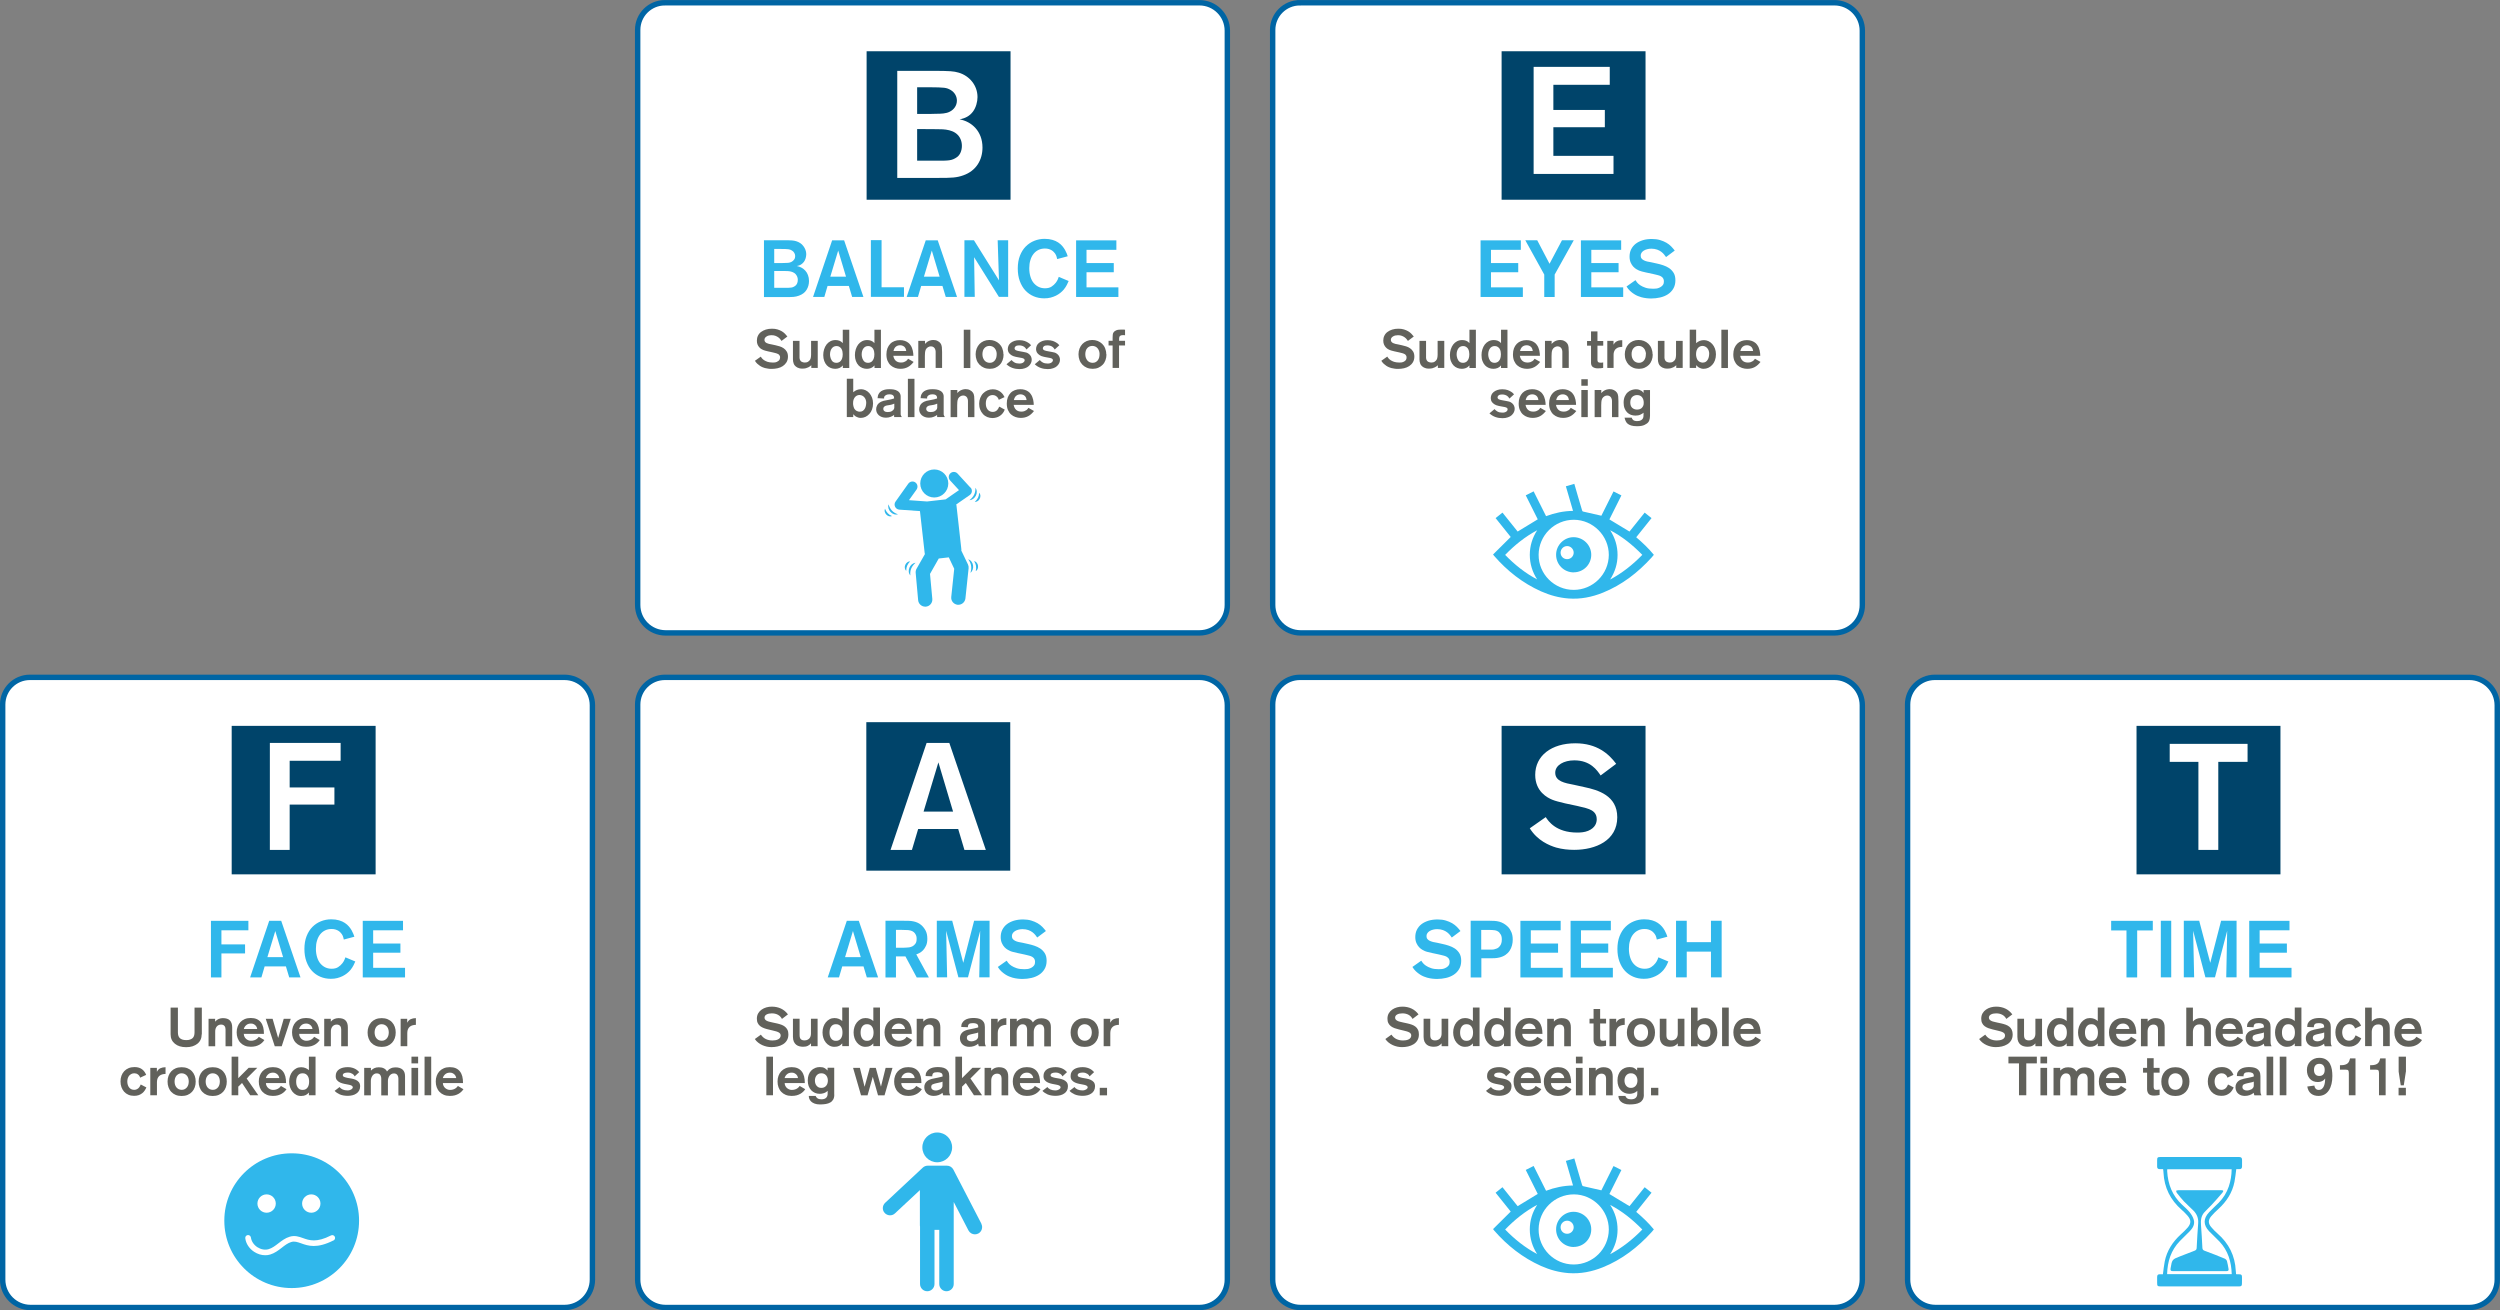 <?xml version="1.0" encoding="UTF-8"?>
<svg id="Layer_1" data-name="Layer 1" xmlns="http://www.w3.org/2000/svg" viewBox="0 0 345.83 181.24">
  <rect x="0" y="0" width="345.83" height="181.24" fill="#808080" stroke="none"/>
  <defs>
    <style>
      .cls-1 {
        fill: #30b7eb;
      }

      .cls-1, .cls-2, .cls-3, .cls-4 {
        stroke-width: 0px;
      }

      .cls-2 {
        fill: #00446a;
      }

      .cls-5 {
        stroke: #0065a4;
        stroke-miterlimit: 10;
        stroke-width: .75px;
      }

      .cls-5, .cls-4 {
        fill: #fff;
      }

      .cls-3 {
        fill: #61615b;
      }
    </style>
  </defs>
  <path class="cls-5" d="M91.97.38h73.95c2.13,0,3.86,1.73,3.86,3.86v79.45c0,2.13-1.73,3.86-3.86,3.86h-73.85c-2.13,0-3.86-1.73-3.86-3.86V4.14c0-2.08,1.69-3.76,3.76-3.76Z"/>
  <g>
    <rect class="cls-2" x="119.88" y="7.09" width="19.91" height="20.54"/>
    <path class="cls-4" d="M126.87,17.84v4.39h2.73c1.64,0,2.08,0,2.79-.5.38-.27.67-.84.67-1.55,0-.34-.06-.73-.27-1.11-.67-1.2-2.22-1.2-3.17-1.2l-2.75-.02ZM126.87,12.07v3.69h.94c.78,0,1.34,0,1.68-.02.69,0,1.38-.02,1.89-.29.59-.29.99-.86.99-1.53,0-.57-.29-1.13-.86-1.47-.59-.34-.88-.36-2.9-.38h-1.74ZM124.12,9.8h5.29c1.97.02,2.5.04,3.21.25,1.49.44,2.6,1.76,2.6,3.38,0,.65-.21,1.45-.63,2.01-.46.61-1.05.92-1.85,1.07,1.64.29,3.17,1.62,3.17,3.9,0,1.7-.86,3.21-2.64,3.84-.94.34-1.68.36-3.36.36h-5.79v-14.81Z"/>
  </g>
  <g>
    <path class="cls-1" d="M134.23,67.44l-1.77-1.93c-.26-.29-.71-.3-.99-.04-.29.26-.3.71-.04.99l1.23,1.34-1.85,1.28-2.57.29-2.5-.18,1.05-1.47c.22-.32.15-.75-.16-.98s-.75-.15-.98.16l-1.77,2.49c-.15.21-.17.48-.06.71.11.23.33.38.59.4l2.85.2.65,5.78c0,.06.02.11.04.16l-1.16,2.04c-.1.17-.14.38-.12.58l.34,3.77c.05.51.48.89.98.89.03,0,.06,0,.09,0,.54-.05.94-.53.89-1.07l-.32-3.46,1.21-2.13,1.39-.16.75,1.58-.41,3.9c-.06.54.34,1.02.88,1.08.03,0,.07,0,.1,0,.5,0,.92-.38.98-.88l.44-4.17c.02-.18-.01-.36-.09-.53l-.92-1.92c.01-.08.02-.17,0-.25l-.67-6s-.02-.09-.03-.13l1.86-1.29c.17-.12.28-.3.3-.5.02-.2-.04-.4-.18-.55"/>
    <path class="cls-1" d="M131.18,66.88c0,1.07-.87,1.94-1.94,1.94s-1.94-.87-1.94-1.94.87-1.94,1.94-1.94,1.94.87,1.94,1.94"/>
    <path class="cls-1" d="M124.22,71.14c-.76.24-1.55-.64-1.31-1.37.22.69.61,1.15,1.31,1.37"/>
    <path class="cls-1" d="M123.4,71.39c-.58.24-1.22-.47-.98-1.02.22.51.46.8.98,1.02"/>
    <path class="cls-1" d="M134.93,67.48c.5.63-.05,1.68-.82,1.71.57-.45.86-.98.82-1.71"/>
    <path class="cls-1" d="M135.45,68.16c.43.45,0,1.31-.61,1.27.4-.39.58-.71.61-1.27"/>
    <path class="cls-1" d="M125.93,79.6c-.53-.6-.05-1.68.72-1.75-.54.48-.8,1.02-.72,1.75"/>
    <path class="cls-1" d="M125.36,78.96c-.46-.43-.07-1.31.54-1.31-.37.41-.54.75-.54,1.31"/>
    <path class="cls-1" d="M133.93,77.37c.77.23.93,1.4.31,1.87.21-.69.14-1.29-.31-1.87"/>
    <path class="cls-1" d="M134.75,77.62c.61.12.75,1.08.23,1.39.1-.55.07-.92-.23-1.39"/>
  </g>
  <g>
    <path class="cls-1" d="M105.65,33.24h2.8c.26,0,.48,0,.65,0s.32.01.45.02.23.02.32.04c.09.01.18.04.28.07.2.06.38.15.55.26.17.11.31.25.43.41s.22.33.29.52c.07.19.11.39.11.6,0,.17-.03.35-.08.55-.06.2-.14.37-.25.52-.13.16-.27.29-.42.38s-.34.15-.55.19c.21.04.42.11.63.22.2.11.38.25.54.42.16.17.28.38.37.62.09.24.14.51.14.81,0,.45-.11.86-.34,1.23s-.58.63-1.05.8c-.13.04-.25.08-.37.11s-.24.04-.38.06c-.13.01-.28.02-.45.02-.17,0-.36,0-.58,0h-3.06v-7.83ZM107.1,34.44v1.95h1.03c.15,0,.27,0,.35-.01.19,0,.36,0,.54-.02s.33-.06.46-.13c.16-.08.28-.19.38-.33.1-.14.14-.3.14-.48,0-.15-.04-.29-.12-.43s-.19-.26-.34-.34c-.08-.04-.16-.08-.22-.11-.07-.03-.15-.04-.26-.06-.11-.01-.24-.02-.4-.03-.16,0-.38-.01-.64-.01h-.92ZM107.1,37.49v2.32h1.44c.21,0,.4,0,.54,0s.27-.01.38-.03.2-.04.28-.08c.08-.04.18-.09.27-.16.1-.07.19-.18.25-.32.07-.14.1-.31.1-.5,0-.09,0-.18-.03-.28-.02-.1-.06-.2-.12-.31-.09-.16-.2-.28-.34-.37-.14-.09-.29-.15-.44-.19s-.31-.06-.47-.07c-.16,0-.3-.01-.42-.01h-1.45Z"/>
    <path class="cls-1" d="M117.42,39.55h-2.94l-.45,1.53h-1.56l2.64-7.83h1.66l2.67,7.83h-1.56l-.46-1.53ZM117.03,38.27l-1.08-3.61-1.09,3.61h2.16Z"/>
    <path class="cls-1" d="M121.94,39.74h3.11v1.33h-4.58v-7.85h1.48v6.51Z"/>
    <path class="cls-1" d="M130.37,39.55h-2.94l-.45,1.53h-1.56l2.64-7.83h1.66l2.67,7.83h-1.56l-.46-1.53ZM129.98,38.27l-1.08-3.61-1.09,3.61h2.16Z"/>
    <path class="cls-1" d="M138.02,33.24h1.44v7.83h-1.28l-3.43-5.49.09,5.49h-1.43v-7.83h1.32l3.46,5.54-.18-5.54Z"/>
    <path class="cls-1" d="M147.82,38.89c-.05.13-.13.29-.23.5-.1.21-.25.43-.44.67-.14.16-.3.32-.48.46-.18.14-.38.27-.6.38-.23.11-.47.2-.74.27-.27.07-.56.1-.88.1-.52,0-1-.09-1.45-.28-.45-.19-.83-.46-1.16-.81s-.58-.79-.77-1.3c-.19-.51-.28-1.1-.28-1.75s.1-1.25.3-1.76c.2-.51.47-.94.81-1.28.34-.34.73-.6,1.18-.78.45-.18.92-.27,1.43-.27.41,0,.76.05,1.07.14.31.09.58.21.8.36.23.15.42.32.57.5.15.18.28.36.38.54s.18.35.24.5c.06.16.1.28.13.37l-1.46.39c-.01-.07-.04-.19-.08-.33s-.11-.3-.21-.44c-.04-.06-.1-.13-.18-.21-.07-.08-.17-.16-.28-.23s-.25-.13-.41-.18c-.16-.05-.34-.07-.54-.07-.32,0-.61.06-.88.19-.27.13-.49.31-.68.54-.19.24-.34.52-.44.86-.11.34-.16.72-.16,1.14,0,.44.06.84.17,1.19s.26.64.46.87c.2.23.43.41.69.53.26.12.55.18.86.18.37,0,.67-.08.9-.23.23-.15.43-.33.59-.54.13-.17.22-.33.28-.47.06-.14.1-.25.13-.34l1.38.58Z"/>
    <path class="cls-1" d="M150.3,34.55v1.84h3.77v1.27h-3.77v2.09h4.41v1.33h-5.85v-7.83h5.57v1.31h-4.13Z"/>
  </g>
  <g>
    <path class="cls-3" d="M105.24,49.34s.08.12.15.21c.07.09.17.18.3.27s.29.16.48.23c.2.06.43.1.71.1.1,0,.19,0,.29-.01.1-.01.19-.04.29-.08.09-.04.17-.09.23-.14.06-.05.11-.1.14-.16.03-.06.05-.11.06-.17,0-.06.02-.11.02-.15,0-.09-.01-.16-.04-.21-.03-.06-.06-.11-.1-.15s-.08-.08-.13-.1c-.05-.02-.09-.04-.13-.06-.03,0-.06-.02-.08-.03-.02,0-.05-.02-.09-.03-.04-.01-.09-.03-.16-.04s-.16-.04-.28-.07l-.64-.14c-.17-.04-.3-.07-.4-.1-.1-.02-.19-.06-.27-.09-.06-.03-.14-.07-.24-.12s-.2-.13-.3-.24c-.1-.1-.18-.23-.25-.38-.07-.15-.1-.34-.1-.56,0-.25.05-.48.15-.68.1-.21.24-.38.43-.52.19-.14.41-.25.66-.33s.54-.12.85-.12c.29,0,.54.03.76.1.22.07.42.15.59.25.17.1.32.22.45.35.12.13.24.26.33.38l-.81.61c-.05-.06-.1-.14-.17-.23-.07-.09-.16-.18-.27-.26-.11-.08-.24-.15-.39-.21-.15-.06-.33-.09-.54-.09-.14,0-.26.02-.38.04-.12.03-.23.07-.31.13-.09.05-.16.12-.22.2-.06.08-.08.17-.08.27,0,.12.03.21.09.28.06.07.13.13.22.17s.19.08.31.11.24.05.36.07l.55.12c.18.04.37.09.57.15.2.06.39.15.56.27.17.12.31.26.42.45.11.18.17.42.17.7,0,.3-.07.56-.2.78-.13.21-.3.39-.51.53-.21.14-.45.24-.72.3-.27.06-.55.09-.83.09-.15,0-.3,0-.46-.03-.16-.02-.32-.05-.48-.09-.09-.02-.19-.06-.31-.11-.12-.05-.24-.11-.36-.19-.12-.08-.25-.18-.37-.29-.12-.11-.23-.25-.33-.41l.83-.59Z"/>
    <path class="cls-3" d="M113.12,47.15v3.75h-.89v-.38s-.09.09-.16.14c-.07.05-.15.1-.25.15-.1.05-.21.09-.35.13-.14.03-.29.05-.46.05-.16,0-.29-.01-.41-.04-.12-.03-.21-.07-.3-.11-.08-.04-.15-.09-.21-.14-.06-.05-.1-.1-.14-.14-.07-.08-.12-.16-.15-.25-.04-.09-.06-.18-.08-.28-.01-.1-.02-.21-.03-.32,0-.12,0-.25,0-.39v-2.17h.91v2.15c0,.08,0,.14,0,.21s.01.12.03.17c.05.17.14.29.26.36.13.07.27.11.44.11.19,0,.35-.04.46-.12.12-.08.21-.17.27-.27.04-.06.06-.12.08-.19.02-.06.03-.14.04-.21s.02-.17.02-.27c0-.1,0-.22,0-.35v-1.59h.89Z"/>
    <path class="cls-3" d="M117.48,45.61v5.3h-.89v-.36c-.14.17-.3.29-.48.36-.18.07-.37.11-.56.11-.23,0-.44-.04-.64-.12s-.38-.2-.53-.36c-.15-.16-.27-.36-.36-.6-.09-.24-.14-.51-.14-.82,0-.28.04-.55.12-.8.08-.25.19-.47.33-.66.15-.19.32-.34.53-.45.21-.11.45-.17.72-.17.19,0,.36.03.53.09.17.06.33.17.47.33v-1.85h.89ZM116.58,49.05c0-.12-.02-.26-.04-.41-.02-.15-.08-.29-.16-.42-.07-.1-.16-.18-.27-.25-.11-.07-.24-.1-.39-.1s-.28.03-.39.09c-.11.06-.21.15-.28.25-.08.1-.13.23-.17.36s-.06.28-.06.43c0,.01,0,.05,0,.11,0,.07.01.14.03.23.02.09.04.18.08.28s.09.19.15.28c.07.09.15.16.25.21.1.05.22.08.37.08.12,0,.23-.02.33-.07.11-.04.2-.11.28-.21.08-.09.14-.21.19-.36.05-.15.07-.32.07-.53Z"/>
    <path class="cls-3" d="M121.86,45.61v5.3h-.89v-.36c-.14.17-.3.29-.48.36-.18.07-.37.11-.56.11-.23,0-.44-.04-.64-.12s-.38-.2-.53-.36c-.15-.16-.27-.36-.36-.6-.09-.24-.14-.51-.14-.82,0-.28.04-.55.12-.8.08-.25.19-.47.33-.66.15-.19.32-.34.53-.45.21-.11.45-.17.72-.17.19,0,.36.03.53.09.17.06.33.17.47.33v-1.85h.89ZM120.96,49.05c0-.12-.02-.26-.04-.41-.02-.15-.08-.29-.16-.42-.07-.1-.16-.18-.27-.25-.11-.07-.24-.1-.39-.1s-.28.03-.39.09c-.11.06-.21.15-.28.25-.08.1-.13.23-.17.36s-.06.28-.06.43c0,.01,0,.05,0,.11,0,.07.01.14.03.23.02.09.04.18.08.28s.09.19.15.28c.07.09.15.16.25.21.1.05.22.08.37.08.12,0,.23-.02.33-.07.11-.04.2-.11.28-.21.08-.09.14-.21.19-.36.05-.15.07-.32.07-.53Z"/>
    <path class="cls-3" d="M126.38,50.07c-.24.31-.5.55-.8.71s-.64.24-1.03.24c-.25,0-.48-.04-.72-.12-.23-.08-.44-.2-.62-.36s-.32-.37-.43-.62c-.11-.25-.16-.55-.16-.9,0-.32.05-.6.14-.84.09-.24.23-.45.39-.62s.37-.3.59-.38c.23-.09.47-.13.74-.13.24,0,.46.03.64.09s.33.13.45.22c.12.08.21.16.27.24.06.07.1.13.12.16.08.11.14.23.19.36.05.13.09.26.12.39.03.13.05.26.06.38.01.12.02.23.02.33h-2.78c.06.3.17.53.35.69.18.16.42.24.72.24.15,0,.29-.02.4-.06.11-.04.2-.09.28-.14.08-.05.14-.11.18-.17.05-.06.09-.11.12-.15l.77.44ZM125.36,48.55c-.04-.29-.14-.49-.3-.61-.16-.12-.34-.18-.54-.18-.24,0-.44.07-.6.2s-.26.33-.32.59h1.76Z"/>
    <path class="cls-3" d="M127.05,47.15h.91v.44s.06-.08.1-.13.11-.11.19-.16c.12-.08.25-.15.41-.2s.31-.07.45-.07c.21,0,.41.04.58.13.17.08.31.19.4.32.12.16.18.34.2.54.02.2.03.42.03.67v2.21h-.89v-1.91c0-.14,0-.26,0-.35,0-.09-.01-.17-.03-.22-.04-.17-.12-.29-.23-.38-.11-.08-.24-.13-.39-.13s-.28.04-.41.12-.22.18-.29.3c-.07.14-.11.3-.12.47-.01.17-.02.33-.02.47v1.63h-.91v-3.75Z"/>
    <path class="cls-3" d="M134.23,45.61v5.3h-.91v-5.3h.91Z"/>
    <path class="cls-3" d="M138.83,49.02c0,.3-.05.57-.14.81-.09.25-.22.46-.39.63s-.37.31-.6.41c-.23.1-.49.15-.78.15s-.56-.05-.8-.15-.44-.24-.62-.42c-.17-.18-.31-.39-.4-.64-.09-.25-.14-.51-.14-.8s.05-.55.14-.79c.09-.24.23-.45.39-.63.17-.17.37-.31.6-.41.24-.1.49-.15.77-.15.26,0,.51.04.74.13.23.09.44.22.62.39.18.17.32.37.42.62s.16.52.16.83ZM137.88,49c0-.15-.03-.3-.07-.44-.05-.14-.11-.26-.2-.37s-.19-.19-.32-.25-.27-.09-.42-.09c-.14,0-.27.03-.39.08s-.22.13-.31.23c-.09.1-.16.22-.2.36s-.07.3-.07.47c0,.19.03.37.08.51.06.15.13.27.22.38.09.1.2.18.32.23.12.05.25.08.39.08.17,0,.31-.03.43-.1s.22-.15.3-.26c.08-.11.14-.24.18-.38.04-.15.05-.29.05-.45Z"/>
    <path class="cls-3" d="M139.92,49.8c.12.14.26.26.43.35.17.09.39.14.65.14.13,0,.24-.01.33-.04.09-.03.17-.06.23-.11.06-.05.1-.09.14-.15.03-.05.04-.1.04-.15,0-.06-.02-.11-.04-.15-.03-.04-.07-.07-.11-.09s-.08-.04-.13-.05c-.04-.01-.08-.02-.11-.03-.03,0-.09-.02-.17-.03s-.17-.03-.27-.05-.18-.04-.27-.05c-.08-.02-.14-.03-.18-.04-.23-.05-.41-.12-.54-.21s-.24-.18-.32-.28-.13-.2-.15-.3c-.03-.1-.04-.2-.04-.28,0-.16.04-.31.1-.46.07-.15.17-.28.31-.39.14-.11.31-.2.51-.27.2-.07.43-.1.68-.1.29,0,.53.04.74.11.21.08.37.16.5.25.1.06.17.12.23.18s.11.11.15.16l-.64.59s-.06-.11-.11-.17c-.05-.06-.11-.13-.19-.19-.08-.06-.18-.11-.3-.15-.12-.04-.26-.06-.42-.06-.21,0-.37.04-.47.12-.1.08-.15.17-.15.27,0,.14.07.23.2.29s.32.1.56.14c.2.04.36.06.49.09.13.02.24.05.33.07.09.03.17.05.23.09.06.03.12.07.18.12.12.09.21.21.28.35.07.14.1.29.1.45,0,.15-.03.29-.1.45-.07.15-.17.29-.31.42s-.31.23-.53.3c-.21.08-.46.12-.75.12-.34,0-.66-.05-.97-.16-.31-.11-.59-.28-.83-.51l.67-.56Z"/>
    <path class="cls-3" d="M143.83,49.8c.12.14.26.26.43.35.17.09.39.14.65.14.13,0,.24-.01.33-.04.09-.03.17-.06.23-.11.06-.05.1-.09.14-.15.03-.05.04-.1.04-.15,0-.06-.02-.11-.04-.15-.03-.04-.07-.07-.11-.09s-.08-.04-.13-.05c-.04-.01-.08-.02-.11-.03-.03,0-.09-.02-.17-.03s-.17-.03-.27-.05-.18-.04-.27-.05c-.08-.02-.14-.03-.18-.04-.23-.05-.41-.12-.54-.21s-.24-.18-.32-.28-.13-.2-.15-.3c-.03-.1-.04-.2-.04-.28,0-.16.04-.31.1-.46.07-.15.17-.28.31-.39.14-.11.31-.2.51-.27.2-.07.43-.1.68-.1.29,0,.53.04.74.11.21.08.37.16.5.25.1.06.17.12.23.18s.11.11.15.16l-.64.59s-.06-.11-.11-.17c-.05-.06-.11-.13-.19-.19-.08-.06-.18-.11-.3-.15-.12-.04-.26-.06-.42-.06-.21,0-.37.04-.47.12-.1.08-.15.17-.15.27,0,.14.07.23.2.29s.32.1.56.14c.2.04.36.06.49.09.13.02.24.05.33.07.09.03.17.05.23.09.06.03.12.07.18.12.12.09.21.21.28.35.07.14.1.29.1.45,0,.15-.03.29-.1.45-.07.15-.17.29-.31.42s-.31.23-.53.3c-.21.08-.46.12-.75.12-.34,0-.66-.05-.97-.16-.31-.11-.59-.28-.83-.51l.67-.56Z"/>
    <path class="cls-3" d="M153.06,49.02c0,.3-.05.57-.14.81-.09.25-.22.46-.39.63s-.37.31-.6.41c-.23.1-.49.15-.78.15s-.56-.05-.8-.15-.44-.24-.62-.42c-.17-.18-.31-.39-.4-.64-.09-.25-.14-.51-.14-.8s.05-.55.14-.79c.09-.24.23-.45.39-.63.17-.17.37-.31.6-.41.24-.1.49-.15.77-.15.26,0,.51.04.74.13.23.09.44.22.62.39.18.17.32.37.42.62s.16.52.16.83ZM152.11,49c0-.15-.03-.3-.07-.44-.05-.14-.11-.26-.2-.37s-.19-.19-.32-.25-.27-.09-.42-.09c-.14,0-.27.03-.39.08s-.22.13-.31.23c-.09.1-.16.22-.2.36s-.07.3-.07.47c0,.19.03.37.08.51.06.15.13.27.22.38.09.1.2.18.32.23.12.05.25.08.39.08.17,0,.31-.03.43-.1s.22-.15.3-.26c.08-.11.14-.24.18-.38.04-.15.05-.29.05-.45Z"/>
    <path class="cls-3" d="M154.8,47.79v3.11h-.89v-3.11h-.56v-.65h.56v-.43c0-.14,0-.27.02-.4,0-.13.05-.25.13-.36.07-.1.19-.19.36-.26.16-.07.4-.1.7-.1.09,0,.18,0,.26,0,.08,0,.17.01.25.02v.77c-.07-.02-.17-.02-.29-.02-.23,0-.39.06-.47.19-.02.02-.03.06-.04.12-.01.05-.02.11-.02.16v.31h.82v.65h-.82Z"/>
    <path class="cls-3" d="M118.03,52.4v1.86c.31-.28.67-.42,1.09-.42.21,0,.41.05.61.14.2.09.37.23.53.4.15.17.27.38.37.62.09.24.14.51.14.81s-.05.58-.14.83c-.09.25-.22.46-.38.63-.16.17-.34.31-.54.4-.21.09-.42.14-.65.14-.12,0-.24-.02-.34-.05-.1-.03-.2-.07-.29-.12-.09-.05-.16-.1-.23-.17s-.12-.12-.17-.17v.39h-.89v-5.3h.89ZM119.83,55.79c0-.19-.02-.35-.07-.49-.05-.14-.12-.26-.21-.36s-.19-.17-.3-.22c-.12-.05-.23-.08-.35-.08-.1,0-.2.02-.31.06-.1.04-.2.11-.29.2s-.15.21-.21.35c-.06.14-.08.31-.08.51,0,.12,0,.21.02.29.01.08.03.14.04.19.04.18.11.32.2.41.09.1.18.17.27.21.09.04.18.07.25.08.08,0,.12.01.14.01.17,0,.3-.04.42-.11.11-.08.2-.17.27-.29.07-.12.12-.24.15-.38.03-.14.05-.27.05-.39Z"/>
    <path class="cls-3" d="M121.4,55.05c.01-.1.02-.19.04-.27.01-.08.05-.18.11-.29.09-.17.21-.29.35-.38.15-.09.29-.15.44-.19.15-.04.29-.06.42-.07.13,0,.22-.01.28-.01.18,0,.37.01.57.04.2.03.39.1.55.2.11.07.19.14.25.22.06.08.1.16.13.24.03.09.05.18.05.27,0,.09,0,.19,0,.29v1.99c0,.07,0,.13,0,.18,0,.05,0,.1.02.14.01.04.03.09.05.13.02.04.05.09.09.15h-1.06s0-.1-.01-.16c0-.06,0-.11,0-.13-.1.08-.25.17-.44.25-.19.08-.42.13-.68.13-.21,0-.4-.03-.57-.09-.17-.06-.31-.15-.43-.25-.11-.1-.2-.23-.27-.37-.06-.14-.09-.29-.09-.45,0-.18.04-.35.12-.51.06-.14.15-.25.25-.33s.21-.16.32-.21c.11-.05.22-.09.33-.12.11-.03.21-.05.3-.06.2-.04.35-.07.46-.09.11-.02.21-.04.29-.06s.15-.04.2-.06.13-.04.21-.06c0-.04,0-.1-.01-.17,0-.06-.03-.13-.07-.19-.04-.06-.11-.11-.19-.15-.09-.04-.21-.06-.36-.06-.19,0-.34.02-.44.08-.1.05-.18.1-.23.17-.05.06-.08.12-.08.17,0,.05,0,.11,0,.16l-.92-.05ZM123.72,55.83c-.09.04-.19.08-.31.12s-.27.07-.48.1c-.08.01-.16.02-.25.04-.09.02-.17.04-.24.08s-.14.09-.18.15c-.05.06-.07.14-.07.24,0,.15.06.25.17.33.11.08.26.11.44.11.23,0,.42-.04.57-.13.15-.09.25-.19.3-.3.02-.06.04-.11.04-.17s0-.11,0-.17v-.41Z"/>
    <path class="cls-3" d="M126.5,52.4v5.3h-.91v-5.3h.91Z"/>
    <path class="cls-3" d="M127.35,55.05c.01-.1.02-.19.04-.27.01-.08.05-.18.11-.29.09-.17.21-.29.35-.38.15-.09.29-.15.44-.19.15-.04.29-.06.42-.07.13,0,.22-.01.28-.01.18,0,.37.01.57.04.2.03.39.1.55.2.11.07.19.14.25.22.06.08.1.16.13.24.03.09.05.18.05.27,0,.09,0,.19,0,.29v1.99c0,.07,0,.13,0,.18,0,.05,0,.1.02.14.01.04.03.09.05.13.02.04.05.09.09.15h-1.06s0-.1-.01-.16c0-.06,0-.11,0-.13-.1.08-.25.17-.44.25-.19.08-.42.13-.68.13-.21,0-.4-.03-.57-.09-.17-.06-.31-.15-.43-.25-.11-.1-.2-.23-.27-.37-.06-.14-.09-.29-.09-.45,0-.18.04-.35.12-.51.06-.14.15-.25.25-.33s.21-.16.32-.21c.11-.05.22-.09.33-.12.11-.03.21-.05.3-.06.2-.04.35-.07.46-.09.11-.02.21-.04.29-.06s.15-.04.2-.06.13-.04.21-.06c0-.04,0-.1-.01-.17,0-.06-.03-.13-.07-.19-.04-.06-.11-.11-.19-.15-.09-.04-.21-.06-.36-.06-.19,0-.34.02-.44.08-.1.05-.18.1-.23.17-.05.06-.08.12-.08.17,0,.05,0,.11,0,.16l-.92-.05ZM129.66,55.83c-.09.04-.19.08-.31.12s-.27.07-.48.1c-.08.01-.16.02-.25.04-.09.02-.17.04-.24.08s-.14.09-.18.15c-.05.06-.07.14-.07.24,0,.15.06.25.17.33.11.08.26.11.44.11.23,0,.42-.04.57-.13.15-.09.25-.19.3-.3.02-.06.04-.11.04-.17s0-.11,0-.17v-.41Z"/>
    <path class="cls-3" d="M131.52,53.95h.91v.44s.06-.08.1-.13.11-.11.19-.16c.12-.08.25-.15.41-.2s.31-.07.45-.07c.21,0,.41.04.58.13.17.08.31.19.4.32.12.16.18.34.2.54.02.2.03.42.03.67v2.21h-.89v-1.91c0-.14,0-.26,0-.35,0-.09-.01-.17-.03-.22-.04-.17-.12-.29-.23-.38-.11-.08-.24-.13-.39-.13s-.28.04-.41.12-.22.18-.29.3c-.07.14-.11.3-.12.47-.01.17-.02.33-.02.47v1.63h-.91v-3.75Z"/>
    <path class="cls-3" d="M138.15,55.28c-.01-.06-.04-.13-.09-.2-.04-.08-.1-.15-.17-.21-.07-.06-.15-.12-.25-.16s-.21-.06-.34-.06c-.26,0-.48.1-.66.3-.18.2-.27.49-.27.86,0,.17.02.33.06.47s.11.27.19.37c.08.1.18.19.3.24.11.06.25.09.4.09.14,0,.26-.02.36-.07.1-.05.19-.11.26-.18.07-.08.13-.16.17-.24s.08-.17.11-.24l.77.41c-.08.21-.17.38-.3.53-.12.15-.26.27-.41.36-.15.1-.31.17-.48.21-.17.04-.33.07-.5.07-.26,0-.5-.05-.73-.14-.23-.1-.43-.23-.59-.41-.17-.18-.3-.39-.39-.63-.1-.25-.14-.52-.14-.81s.05-.55.15-.8c.1-.24.23-.46.4-.63.17-.17.37-.31.6-.41.23-.1.48-.15.74-.15.23,0,.44.04.62.11s.34.16.47.27c.13.11.24.22.33.35.08.13.15.24.2.35l-.8.38Z"/>
    <path class="cls-3" d="M143.03,56.86c-.24.31-.5.55-.8.71s-.64.24-1.03.24c-.25,0-.48-.04-.72-.12-.23-.08-.44-.2-.62-.36s-.32-.37-.43-.62c-.11-.25-.16-.55-.16-.9,0-.32.05-.6.14-.84.09-.24.23-.45.39-.62s.37-.3.59-.38c.23-.09.47-.13.74-.13.24,0,.46.03.64.09s.33.13.45.22c.12.08.21.16.27.24.06.07.1.13.12.16.08.11.14.23.19.36.05.13.09.26.12.39.03.13.05.26.06.38.01.12.02.23.02.33h-2.78c.06.3.17.53.35.69.18.16.42.24.72.24.15,0,.29-.02.4-.06.11-.04.2-.09.28-.14.08-.05.14-.11.18-.17.05-.06.09-.11.12-.15l.77.44ZM142.01,55.34c-.04-.29-.14-.49-.3-.61-.16-.12-.34-.18-.54-.18-.24,0-.44.07-.6.2s-.26.33-.32.59h1.76Z"/>
  </g>
  <path class="cls-5" d="M179.81.38h73.95c2.13,0,3.86,1.73,3.86,3.86v79.45c0,2.13-1.73,3.86-3.86,3.86h-73.85c-2.13,0-3.86-1.73-3.86-3.86V4.14c0-2.08,1.69-3.76,3.76-3.76Z"/>
  <g>
    <path class="cls-1" d="M206.25,34.55v1.84h3.77v1.27h-3.77v2.09h4.41v1.33h-5.85v-7.83h5.57v1.31h-4.13Z"/>
    <path class="cls-1" d="M215.06,37.98v3.1h-1.44v-3.1l-2.62-4.74h1.65l1.7,3.25,1.72-3.25h1.63l-2.64,4.74Z"/>
    <path class="cls-1" d="M220.13,34.55v1.84h3.77v1.27h-3.77v2.09h4.41v1.33h-5.85v-7.83h5.57v1.31h-4.13Z"/>
    <path class="cls-1" d="M226.24,38.76c.04.07.12.18.22.31.1.13.25.26.44.39s.43.24.72.34c.29.1.64.14,1.05.14.14,0,.28,0,.42-.02.14-.01.28-.05.42-.11.14-.06.25-.13.34-.2s.16-.15.21-.23c.05-.08.08-.16.09-.24s.02-.16.02-.22c0-.13-.02-.23-.06-.32s-.08-.16-.14-.22c-.06-.06-.12-.11-.19-.15s-.13-.07-.19-.09c-.04-.01-.08-.03-.12-.04-.03-.01-.08-.03-.14-.04-.06-.02-.14-.04-.24-.06-.1-.02-.24-.06-.42-.1l-.94-.2c-.25-.06-.45-.11-.59-.14-.14-.04-.27-.08-.4-.13-.09-.04-.21-.1-.35-.18-.15-.08-.29-.2-.44-.35-.14-.15-.27-.34-.37-.57s-.16-.5-.16-.83c0-.37.07-.71.22-1.01.15-.3.36-.56.63-.77.27-.21.6-.37.98-.49s.8-.17,1.26-.17c.42,0,.8.05,1.13.15.33.1.62.22.88.37.25.15.48.32.66.51s.35.38.49.57l-1.2.9c-.07-.1-.15-.21-.26-.34-.1-.13-.23-.26-.39-.38s-.35-.23-.58-.31-.49-.13-.8-.13c-.2,0-.39.02-.57.07-.18.04-.33.11-.47.19-.13.08-.24.18-.32.3-.08.12-.12.25-.12.4,0,.17.04.31.13.41.08.1.19.19.33.25.13.07.29.12.46.16s.35.08.53.1l.81.18c.27.06.55.13.84.23s.57.22.82.39c.25.17.46.39.63.66.17.27.25.62.25,1.04,0,.45-.1.83-.29,1.15-.19.32-.44.58-.75.78s-.67.35-1.07.44c-.4.09-.81.14-1.22.14-.21,0-.44-.01-.68-.04-.24-.03-.48-.07-.72-.14-.13-.04-.29-.09-.46-.16-.17-.07-.35-.16-.53-.28-.19-.12-.37-.26-.55-.43s-.35-.37-.49-.61l1.23-.87Z"/>
  </g>
  <g>
    <path class="cls-3" d="M191.91,49.34s.08.12.15.21c.07.09.17.18.3.27.13.09.29.16.48.23.2.06.43.1.71.1.09,0,.19,0,.29-.01.09-.01.19-.04.29-.08s.17-.09.23-.14c.06-.05.11-.1.14-.16.03-.06.05-.11.06-.17,0-.06.01-.11.01-.15,0-.09-.01-.16-.04-.21-.03-.06-.06-.11-.1-.15s-.08-.08-.13-.1c-.05-.02-.09-.04-.13-.06-.03,0-.06-.02-.08-.03-.02,0-.05-.02-.09-.03-.04-.01-.09-.03-.16-.04s-.16-.04-.28-.07l-.64-.14c-.17-.04-.3-.07-.4-.1-.09-.02-.18-.06-.27-.09-.06-.03-.14-.07-.24-.12-.1-.06-.2-.13-.3-.24-.1-.1-.18-.23-.25-.38-.07-.15-.11-.34-.11-.56,0-.25.05-.48.15-.68.1-.21.24-.38.43-.52.18-.14.41-.25.66-.33s.54-.12.85-.12c.29,0,.54.03.76.1s.42.15.59.25c.17.1.32.22.45.35.12.13.24.26.33.38l-.81.61c-.05-.06-.1-.14-.17-.23-.07-.09-.16-.18-.27-.26s-.24-.15-.39-.21c-.15-.06-.33-.09-.54-.09-.13,0-.26.02-.38.04-.12.03-.22.07-.31.13-.09.05-.16.12-.22.2-.06.08-.08.17-.08.27,0,.12.03.21.09.28.06.07.13.13.22.17s.19.08.31.11c.12.03.24.05.36.07l.55.12c.18.04.37.09.57.15.2.06.39.15.56.27.17.12.31.26.42.45.11.18.17.42.17.7,0,.3-.07.56-.2.78s-.3.39-.51.53c-.21.14-.45.24-.72.3s-.55.09-.83.09c-.15,0-.3,0-.46-.03-.16-.02-.32-.05-.48-.09-.09-.02-.19-.06-.31-.11-.12-.05-.24-.11-.36-.19-.12-.08-.25-.18-.37-.29-.12-.11-.23-.25-.33-.41l.83-.59Z"/>
    <path class="cls-3" d="M199.79,47.15v3.75h-.89v-.38s-.09.09-.16.14c-.07.05-.15.1-.25.15-.1.05-.21.09-.35.13-.14.03-.29.05-.46.05-.16,0-.29-.01-.41-.04-.12-.03-.21-.07-.3-.11-.08-.04-.15-.09-.21-.14-.06-.05-.1-.1-.14-.14-.07-.08-.12-.16-.15-.25-.04-.09-.06-.18-.08-.28-.01-.1-.02-.21-.03-.32,0-.12,0-.25,0-.39v-2.17h.91v2.15c0,.08,0,.14,0,.21,0,.06.01.12.03.17.05.17.14.29.26.36.13.07.27.11.44.11.19,0,.35-.04.46-.12.12-.08.21-.17.27-.27.04-.06.06-.12.08-.19.02-.06.03-.14.04-.21.01-.08.02-.17.02-.27,0-.1,0-.22,0-.35v-1.59h.89Z"/>
    <path class="cls-3" d="M204.16,45.61v5.3h-.89v-.36c-.14.17-.3.29-.48.36-.18.07-.37.11-.56.11-.23,0-.44-.04-.64-.12s-.38-.2-.53-.36-.27-.36-.36-.6c-.09-.24-.13-.51-.13-.82,0-.28.04-.55.12-.8.08-.25.19-.47.33-.66.15-.19.32-.34.53-.45.21-.11.45-.17.72-.17.19,0,.36.03.53.09s.33.17.47.33v-1.85h.89ZM203.26,49.05c0-.12-.02-.26-.04-.41-.02-.15-.08-.29-.16-.42-.07-.1-.16-.18-.27-.25-.11-.07-.24-.1-.39-.1s-.28.03-.39.09-.21.15-.28.25-.13.23-.17.36c-.04.14-.06.28-.06.43,0,.01,0,.05,0,.11,0,.07.01.14.03.23.02.09.04.18.08.28s.09.19.15.28c.07.09.15.16.25.21.1.05.22.08.37.08.12,0,.23-.02.33-.07.11-.04.2-.11.28-.21.08-.09.14-.21.19-.36.05-.15.07-.32.07-.53Z"/>
    <path class="cls-3" d="M208.53,45.61v5.3h-.89v-.36c-.14.17-.3.29-.48.36-.18.07-.37.11-.56.11-.23,0-.44-.04-.64-.12s-.38-.2-.53-.36-.27-.36-.36-.6c-.09-.24-.13-.51-.13-.82,0-.28.04-.55.12-.8.08-.25.19-.47.33-.66.15-.19.32-.34.53-.45.21-.11.45-.17.72-.17.19,0,.36.03.53.09s.33.17.47.33v-1.85h.89ZM207.63,49.05c0-.12-.02-.26-.04-.41-.02-.15-.08-.29-.16-.42-.07-.1-.16-.18-.27-.25-.11-.07-.24-.1-.39-.1s-.28.03-.39.09-.21.15-.28.25-.13.23-.17.36c-.04.14-.06.28-.06.43,0,.01,0,.05,0,.11,0,.07.01.14.03.23.02.09.04.18.08.28s.09.19.15.28c.07.09.15.16.25.21.1.05.22.08.37.08.12,0,.23-.02.33-.07.11-.04.2-.11.28-.21.08-.09.14-.21.19-.36.05-.15.07-.32.07-.53Z"/>
    <path class="cls-3" d="M213.05,50.07c-.24.31-.5.55-.8.71-.3.16-.64.24-1.03.24-.25,0-.48-.04-.72-.12-.23-.08-.44-.2-.62-.36-.18-.16-.32-.37-.43-.62-.11-.25-.16-.55-.16-.9,0-.32.05-.6.14-.84.09-.24.23-.45.39-.62.17-.17.37-.3.59-.38s.47-.13.74-.13c.25,0,.46.03.64.09.18.06.33.13.45.22.12.08.21.16.27.24.06.07.1.13.12.16.08.11.14.23.19.36.05.13.09.26.12.39.03.13.05.26.06.38.01.12.02.23.02.33h-2.78c.06.3.17.53.35.69.18.16.42.24.72.24.15,0,.29-.02.4-.06s.2-.09.28-.14c.08-.05.14-.11.18-.17.05-.06.09-.11.12-.15l.77.44ZM212.03,48.55c-.04-.29-.14-.49-.3-.61-.16-.12-.34-.18-.54-.18-.24,0-.44.07-.6.2-.16.14-.26.33-.32.59h1.76Z"/>
    <path class="cls-3" d="M213.73,47.15h.91v.44s.06-.08.11-.13.11-.11.19-.16c.12-.08.25-.15.41-.2.16-.04.31-.07.45-.07.21,0,.41.04.58.13.17.08.31.19.4.32.12.16.18.34.2.54.02.2.03.42.03.67v2.21h-.89v-1.91c0-.14,0-.26,0-.35,0-.09-.01-.17-.03-.22-.04-.17-.12-.29-.23-.38-.11-.08-.24-.13-.39-.13s-.28.04-.41.12-.22.18-.29.3c-.07.14-.11.3-.12.47-.01.17-.02.33-.02.47v1.63h-.91v-3.75Z"/>
    <path class="cls-3" d="M220.98,47.8v1.7c0,.11,0,.21,0,.3,0,.09.02.16.04.21s.07.09.13.12c.06.02.14.04.25.04.07,0,.13,0,.19,0s.12-.02.18-.04v.76c-.13.02-.25.04-.35.05-.1,0-.2.01-.3.01-.04,0-.12,0-.21,0-.09,0-.19-.02-.29-.05s-.19-.07-.28-.13c-.09-.06-.16-.15-.2-.27-.03-.08-.05-.17-.05-.3s0-.28,0-.47v-1.91h-.55v-.65h.55v-1.33h.89v1.33h.8v.65h-.8Z"/>
    <path class="cls-3" d="M223.2,47.15v.53s.07-.11.12-.18c.05-.07.12-.14.21-.21.09-.06.21-.12.35-.17.14-.04.32-.06.53-.06v.92c-.1,0-.23.02-.38.04-.15.02-.3.08-.44.19-.1.07-.17.15-.22.24-.05.08-.09.18-.12.29-.03.1-.04.22-.04.35,0,.13,0,.27,0,.42v1.39h-.87v-3.75h.87Z"/>
    <path class="cls-3" d="M228.63,49.02c0,.3-.05.57-.14.81s-.22.46-.39.63-.37.31-.6.41c-.23.1-.49.15-.78.15s-.56-.05-.8-.15c-.24-.1-.44-.24-.62-.42-.17-.18-.3-.39-.4-.64s-.14-.51-.14-.8.05-.55.14-.79c.09-.24.23-.45.39-.63.17-.17.37-.31.6-.41.24-.1.49-.15.77-.15.26,0,.51.04.74.13.24.09.44.22.62.39s.32.37.42.62c.1.25.16.52.16.83ZM227.69,49c0-.15-.03-.3-.08-.44-.04-.14-.11-.26-.2-.37s-.19-.19-.32-.25-.26-.09-.42-.09c-.14,0-.27.03-.39.08s-.22.13-.31.23c-.09.1-.16.22-.2.36-.05.14-.07.3-.07.47,0,.19.03.37.08.51.05.15.13.27.22.38s.2.18.32.23c.12.05.25.08.39.08.17,0,.31-.03.43-.1.12-.06.22-.15.3-.26.08-.11.14-.24.18-.38.04-.15.05-.29.05-.45Z"/>
    <path class="cls-3" d="M232.77,47.15v3.75h-.89v-.38s-.09.09-.16.14c-.07.05-.15.1-.25.15-.1.05-.21.09-.35.13-.14.03-.29.05-.46.05-.16,0-.29-.01-.41-.04-.12-.03-.21-.07-.3-.11-.08-.04-.15-.09-.21-.14-.05-.05-.1-.1-.14-.14-.06-.08-.12-.16-.15-.25-.04-.09-.06-.18-.08-.28-.01-.1-.02-.21-.03-.32,0-.12,0-.25,0-.39v-2.17h.91v2.15c0,.08,0,.14,0,.21,0,.06.01.12.03.17.05.17.14.29.26.36.13.07.27.11.44.11.19,0,.35-.04.46-.12.12-.08.21-.17.27-.27.04-.06.06-.12.08-.19.02-.06.03-.14.04-.21,0-.08.02-.17.02-.27s0-.22,0-.35v-1.59h.89Z"/>
    <path class="cls-3" d="M234.63,45.61v1.86c.31-.28.67-.42,1.09-.42.21,0,.41.05.61.14.2.09.37.23.53.4.15.17.28.38.37.62.09.24.14.51.14.81s-.05.58-.14.83c-.09.25-.22.46-.38.63-.16.17-.34.31-.54.4-.21.09-.42.14-.65.14-.12,0-.24-.02-.34-.05-.1-.03-.2-.07-.29-.12-.09-.05-.16-.1-.23-.17s-.12-.12-.17-.17v.39h-.89v-5.3h.89ZM236.44,49c0-.19-.02-.35-.07-.49-.05-.14-.12-.26-.21-.36s-.19-.17-.3-.22-.23-.08-.35-.08c-.1,0-.2.02-.31.06-.11.04-.2.11-.29.2-.09.09-.16.21-.21.35-.05.14-.08.31-.08.51,0,.12,0,.21.02.29.01.08.03.14.04.19.05.18.11.32.2.41.09.1.18.17.27.21.09.04.18.07.25.08.08,0,.12.01.14.01.17,0,.3-.04.42-.11.11-.08.2-.17.27-.29.07-.12.12-.24.15-.38.03-.14.05-.27.05-.39Z"/>
    <path class="cls-3" d="M239.03,45.61v5.3h-.91v-5.3h.91Z"/>
    <path class="cls-3" d="M243.53,50.07c-.24.31-.5.55-.8.71s-.64.24-1.03.24c-.25,0-.48-.04-.72-.12-.23-.08-.44-.2-.62-.36-.18-.16-.32-.37-.43-.62-.11-.25-.16-.55-.16-.9,0-.32.05-.6.14-.84.1-.24.23-.45.39-.62.17-.17.37-.3.59-.38s.47-.13.74-.13c.25,0,.46.03.64.09s.33.13.45.22c.12.08.21.16.27.24.06.07.1.13.12.16.08.11.14.23.19.36.05.13.09.26.12.39.03.13.05.26.06.38.01.12.02.23.02.33h-2.78c.06.3.17.53.35.69.18.16.42.24.72.24.16,0,.29-.02.4-.06.11-.04.2-.09.28-.14.08-.05.14-.11.18-.17.05-.06.09-.11.12-.15l.77.44ZM242.51,48.55c-.04-.29-.14-.49-.3-.61-.16-.12-.34-.18-.54-.18-.24,0-.44.07-.6.2-.16.14-.26.33-.32.59h1.76Z"/>
    <path class="cls-3" d="M206.74,56.59c.12.14.26.26.43.35.17.09.39.14.65.14.13,0,.24-.01.33-.04.09-.03.17-.06.23-.11.06-.05.1-.09.13-.15.03-.05.04-.1.04-.15,0-.06-.01-.11-.04-.15s-.07-.07-.11-.09-.08-.04-.13-.05c-.04-.01-.08-.02-.11-.03-.03,0-.09-.02-.17-.03-.08-.02-.17-.03-.27-.05-.1-.02-.18-.04-.27-.05s-.14-.03-.18-.04c-.22-.05-.41-.12-.54-.21s-.24-.18-.32-.28-.13-.2-.15-.3-.04-.2-.04-.28c0-.16.04-.31.1-.46.07-.15.17-.28.31-.39.14-.11.31-.2.51-.27.2-.07.43-.1.68-.1.29,0,.53.04.74.11.21.08.37.16.5.25.1.06.17.12.23.18.06.06.11.11.15.16l-.64.59s-.06-.11-.11-.17c-.05-.06-.11-.13-.19-.19-.08-.06-.18-.11-.3-.15s-.26-.06-.42-.06c-.21,0-.37.04-.47.12-.1.08-.15.17-.15.27,0,.14.07.23.2.29.13.06.32.1.56.14.2.04.36.06.49.09.13.02.24.05.33.07.09.03.17.05.23.09s.12.07.18.12c.12.09.21.21.28.35.07.14.1.29.1.45,0,.15-.03.29-.1.45-.07.15-.17.29-.31.42s-.31.23-.53.3c-.21.08-.46.12-.75.12-.33,0-.66-.05-.97-.16s-.59-.28-.83-.51l.67-.56Z"/>
    <path class="cls-3" d="M213.84,56.86c-.24.31-.5.55-.8.71-.3.16-.64.24-1.03.24-.25,0-.48-.04-.72-.12-.23-.08-.44-.2-.62-.36-.18-.16-.32-.37-.43-.62-.11-.25-.16-.55-.16-.9,0-.32.05-.6.14-.84.09-.24.23-.45.39-.62.17-.17.37-.3.59-.38s.47-.13.74-.13c.25,0,.46.03.64.09.18.06.33.13.45.22.12.08.21.16.27.24.06.07.1.13.12.16.08.11.14.23.19.36.05.13.09.26.12.39.03.13.05.26.06.38.01.12.02.23.02.33h-2.78c.06.3.17.53.35.69.18.16.42.24.72.24.15,0,.29-.02.4-.06s.2-.09.28-.14c.08-.05.14-.11.18-.17.05-.06.09-.11.12-.15l.77.44ZM212.81,55.34c-.04-.29-.14-.49-.3-.61-.16-.12-.34-.18-.54-.18-.24,0-.44.07-.6.2-.16.14-.26.33-.32.59h1.76Z"/>
    <path class="cls-3" d="M218.05,56.86c-.24.31-.5.55-.8.71-.3.16-.64.24-1.03.24-.25,0-.48-.04-.72-.12-.23-.08-.44-.2-.62-.36-.18-.16-.32-.37-.43-.62-.11-.25-.16-.55-.16-.9,0-.32.05-.6.14-.84.09-.24.23-.45.39-.62.17-.17.37-.3.59-.38s.47-.13.74-.13c.25,0,.46.03.64.09.18.06.33.13.45.22.12.08.21.16.27.24.06.07.1.13.12.16.08.11.14.23.19.36.05.13.09.26.12.39.03.13.05.26.06.38.01.12.02.23.02.33h-2.78c.06.3.17.53.35.69.18.16.42.24.72.24.15,0,.29-.02.4-.06s.2-.09.28-.14c.08-.05.14-.11.18-.17.05-.06.09-.11.12-.15l.77.44ZM217.03,55.34c-.04-.29-.14-.49-.3-.61-.16-.12-.34-.18-.54-.18-.24,0-.44.07-.6.2-.16.14-.26.33-.32.59h1.76Z"/>
    <path class="cls-3" d="M219.64,52.46v.9h-.89v-.9h.89ZM219.64,53.95v3.75h-.89v-3.75h.89Z"/>
    <path class="cls-3" d="M220.6,53.95h.91v.44s.06-.08.11-.13c.04-.05.11-.11.19-.16.11-.08.25-.15.41-.2.16-.04.31-.07.45-.07.22,0,.41.04.58.13s.31.19.4.32c.12.16.18.34.2.54.02.2.03.42.03.67v2.21h-.89v-1.91c0-.14,0-.26,0-.35,0-.09-.01-.17-.03-.22-.04-.17-.12-.29-.23-.38-.11-.08-.24-.13-.39-.13s-.28.04-.41.12-.22.18-.29.3c-.07.14-.11.3-.12.47-.01.17-.02.33-.02.47v1.63h-.91v-3.75Z"/>
    <path class="cls-3" d="M228.25,53.95v3.08c0,.19,0,.35,0,.48,0,.14-.01.26-.03.36-.02.1-.04.2-.07.28-.03.08-.07.16-.13.24-.1.14-.28.27-.53.39-.25.12-.59.18-1.03.18-.34,0-.61-.03-.82-.1-.21-.07-.38-.15-.5-.26-.12-.11-.21-.23-.27-.38-.06-.14-.11-.29-.14-.44h.99c.01.05.04.11.07.17.03.05.08.1.13.15s.13.08.22.11c.09.03.2.04.34.04.23,0,.4-.04.51-.11.11-.07.19-.13.23-.19.07-.1.11-.21.12-.33s.02-.3.02-.53c-.1.09-.25.18-.44.27-.19.09-.42.13-.69.13-.22,0-.43-.04-.63-.11-.2-.08-.37-.19-.52-.34-.15-.15-.27-.34-.35-.56-.09-.22-.13-.48-.13-.78,0-.35.06-.64.17-.88.11-.24.25-.43.42-.57.17-.15.35-.25.55-.31.19-.06.38-.09.55-.09s.32.02.44.06c.12.04.22.09.31.14s.15.11.2.17c.05.06.09.1.12.14v-.4h.89ZM227.38,55.71c0-.3-.07-.56-.23-.76-.16-.2-.39-.3-.7-.3-.12,0-.23.02-.34.06s-.21.1-.3.18c-.09.08-.16.19-.21.32-.05.13-.08.28-.08.46,0,.33.09.58.26.74.18.16.4.25.67.25.12,0,.24-.02.35-.05.11-.04.21-.09.29-.16.08-.08.15-.17.21-.29s.08-.27.08-.44Z"/>
  </g>
  <g>
    <rect class="cls-2" x="207.72" y="7.09" width="19.91" height="20.54"/>
    <polygon class="cls-4" points="214.88 11.73 214.88 15.21 222 15.21 222 17.6 214.88 17.6 214.88 21.56 223.2 21.56 223.2 24.06 212.15 24.06 212.15 9.25 222.68 9.25 222.68 11.73 214.88 11.73"/>
  </g>
  <g>
    <path class="cls-1" d="M212.64,80.16c-.67-1.04-1.02-2.18-1.02-3.41,0-1.23.35-2.36,1.02-3.4-1.67.89-3.11,2.05-4.43,3.41,1.32,1.36,2.77,2.52,4.44,3.4M227.18,76.75c-1.33-1.36-2.77-2.53-4.44-3.4.67,1.05,1.02,2.18,1.02,3.42,0,1.23-.36,2.36-1.03,3.4,1.67-.89,3.12-2.05,4.45-3.41M217.69,81.6c2.67,0,4.84-2.16,4.86-4.83.01-2.65-2.18-4.86-4.83-4.87-2.68,0-4.86,2.16-4.88,4.84-.02,2.67,2.17,4.86,4.85,4.86M206.54,76.7c.81-.8,1.61-1.6,2.44-2.42-.67-.84-1.37-1.72-2.09-2.61.32-.26.62-.5.95-.76.71.89,1.42,1.77,2.1,2.62.93-.56,1.84-1.12,2.78-1.69-.54-1.07-1.09-2.18-1.66-3.32.36-.18.72-.36,1.09-.55.57,1.15,1.14,2.28,1.72,3.43,1.2-.45,2.43-.71,3.73-.73-.33-1.14-.66-2.26-.99-3.4.39-.11.77-.22,1.17-.34.17.59.34,1.16.5,1.73.19.64.37,1.29.57,1.93.02.06.07.16.13.17.83.2,1.67.39,2.54.58.54-1.08,1.11-2.21,1.68-3.36.37.19.73.36,1.09.55-.56,1.13-1.11,2.23-1.66,3.32.92.56,1.84,1.11,2.78,1.68.67-.84,1.38-1.72,2.1-2.62.32.26.63.5.95.76-.71.89-1.41,1.77-2.12,2.65.88.75,1.71,1.53,2.44,2.43-.11.13-.21.26-.32.38-1.9,2.09-4.08,3.78-6.72,4.85-1.53.62-3.11.93-4.76.81-1.33-.1-2.59-.45-3.81-.99-2.54-1.14-4.67-2.82-6.49-4.91-.04-.04-.07-.09-.15-.2"/>
    <path class="cls-1" d="M216.79,77.35c.5,0,.91-.41.9-.91,0-.49-.43-.91-.91-.9-.49,0-.9.41-.9.91,0,.51.4.9.9.9M217.7,79.18c-1.36,0-2.45-1.09-2.44-2.45,0-1.32,1.1-2.42,2.41-2.42,1.35,0,2.46,1.1,2.45,2.44,0,1.34-1.08,2.42-2.42,2.42"/>
  </g>
  <path class="cls-5" d="M4.14,93.7h73.95c2.13,0,3.86,1.73,3.86,3.86v79.45c0,2.13-1.73,3.86-3.86,3.86H4.23c-2.13,0-3.86-1.73-3.86-3.86v-79.55c0-2.08,1.69-3.76,3.76-3.76Z"/>
  <g>
    <path class="cls-1" d="M30.63,130.64h3.27v1.25h-3.27v3.32h-1.45v-7.83h5.18v1.31h-3.73v1.95Z"/>
    <path class="cls-1" d="M39.55,133.68h-2.94l-.45,1.53h-1.56l2.64-7.83h1.66l2.67,7.83h-1.56l-.46-1.53ZM39.16,132.4l-1.08-3.61-1.09,3.61h2.16Z"/>
    <path class="cls-1" d="M49.14,133.02c-.05.13-.13.29-.23.5-.1.21-.25.43-.44.67-.14.16-.3.32-.48.46-.18.14-.38.27-.6.38-.23.11-.47.2-.74.27-.27.07-.56.1-.88.1-.52,0-1-.09-1.45-.28-.45-.19-.83-.46-1.16-.81s-.58-.79-.77-1.3c-.19-.51-.28-1.1-.28-1.75s.1-1.25.3-1.76c.2-.51.47-.94.81-1.28.34-.34.73-.6,1.18-.78.45-.18.92-.27,1.43-.27.41,0,.76.05,1.07.14.31.09.58.21.8.36.23.15.42.32.57.5.15.18.28.36.38.54s.18.35.24.5c.06.16.1.28.13.37l-1.46.39c-.01-.07-.04-.19-.08-.33s-.11-.3-.21-.44c-.04-.06-.1-.13-.18-.21-.07-.08-.17-.16-.28-.23s-.25-.13-.41-.18c-.16-.05-.34-.07-.54-.07-.32,0-.61.06-.88.19-.27.13-.49.31-.68.54-.19.24-.34.52-.44.86-.11.34-.16.72-.16,1.14,0,.44.06.84.17,1.19s.26.64.46.87c.2.23.43.41.69.53.26.12.55.18.86.18.37,0,.67-.08.9-.23.23-.15.43-.33.59-.54.13-.17.22-.33.28-.47.06-.14.1-.25.13-.34l1.38.58Z"/>
    <path class="cls-1" d="M51.62,128.68v1.84h3.77v1.27h-3.77v2.09h4.41v1.33h-5.85v-7.83h5.57v1.31h-4.13Z"/>
  </g>
  <g>
    <path class="cls-3" d="M27.9,143.08c0,.27-.05.52-.15.74-.1.22-.25.41-.44.56-.19.15-.42.27-.68.36-.27.08-.56.12-.88.12s-.62-.04-.88-.12c-.26-.08-.49-.2-.68-.36-.19-.16-.34-.34-.44-.56-.1-.22-.15-.46-.15-.74v-3.7h1.01v3.44c0,.17.02.31.06.44.04.13.1.24.19.33.09.09.21.16.35.21.15.05.33.08.55.08s.4-.02.54-.08c.15-.05.27-.12.36-.21.09-.09.15-.2.19-.33.04-.13.06-.28.06-.44v-3.44h1.01v3.7Z"/>
    <path class="cls-3" d="M28.84,140.93h.92v.38h.02c.14-.17.29-.28.48-.36.19-.07.37-.11.56-.11.46,0,.79.11.99.33.21.22.31.54.31.96v2.6h-.92v-2.32c0-.08-.01-.17-.03-.25s-.06-.16-.1-.22c-.05-.06-.11-.11-.19-.15s-.18-.06-.3-.06c-.11,0-.21.02-.31.06-.1.04-.18.1-.26.18-.08.08-.13.19-.18.31s-.06.28-.06.45v2h-.92v-3.8Z"/>
    <path class="cls-3" d="M33.73,143.04c0,.14.03.27.09.38.06.11.13.21.22.29.09.08.2.14.31.19s.24.07.36.07c.18,0,.33-.02.46-.07.13-.04.24-.1.32-.16s.16-.12.2-.18c.05-.06.08-.11.11-.14l.77.45c-.07.11-.16.22-.27.33-.11.11-.24.21-.39.3s-.33.16-.53.22c-.2.05-.43.08-.69.08-.31,0-.59-.05-.83-.15-.24-.1-.44-.24-.61-.42-.17-.18-.29-.39-.38-.63-.09-.24-.13-.51-.13-.79s.04-.55.13-.79c.09-.24.21-.45.38-.63.17-.18.37-.32.61-.42.24-.1.52-.15.83-.15s.59.05.82.15.42.25.57.44c.15.19.26.42.33.69.07.27.1.58.1.92h-2.81ZM35.58,142.34s-.02-.12-.05-.2c-.03-.08-.08-.17-.15-.25-.07-.08-.16-.15-.27-.21-.11-.06-.24-.09-.39-.09-.27,0-.49.07-.66.22-.17.15-.28.32-.33.53h1.85Z"/>
    <path class="cls-3" d="M36.74,140.93h.97l.76,2.63h.02l.76-2.63h.97l-1.25,3.8h-.96l-1.25-3.8Z"/>
    <path class="cls-3" d="M41.39,143.04c0,.14.03.27.09.38.06.11.13.21.22.29.09.08.2.14.31.19s.24.07.36.07c.18,0,.33-.02.46-.07.13-.04.24-.1.32-.16s.16-.12.2-.18c.05-.06.08-.11.11-.14l.77.45c-.07.11-.16.22-.27.33-.11.11-.24.21-.39.3s-.33.16-.53.22c-.2.05-.43.08-.69.08-.31,0-.59-.05-.83-.15-.24-.1-.44-.24-.61-.42-.17-.18-.29-.39-.38-.63-.09-.24-.13-.51-.13-.79s.04-.55.13-.79c.09-.24.21-.45.38-.63.17-.18.37-.32.61-.42.24-.1.52-.15.83-.15s.59.05.82.15.42.25.57.44c.15.19.26.42.33.69.07.27.1.58.1.92h-2.81ZM43.23,142.34s-.02-.12-.05-.2c-.03-.08-.08-.17-.15-.25-.07-.08-.16-.15-.27-.21-.11-.06-.24-.09-.39-.09-.27,0-.49.07-.66.22-.17.15-.28.32-.33.53h1.85Z"/>
    <path class="cls-3" d="M44.84,140.93h.92v.38h.02c.14-.17.29-.28.48-.36.19-.07.37-.11.56-.11.46,0,.79.11.99.33.21.22.31.54.31.96v2.6h-.92v-2.32c0-.08-.01-.17-.03-.25s-.06-.16-.1-.22c-.05-.06-.11-.11-.19-.15s-.18-.06-.3-.06c-.11,0-.21.02-.31.06-.1.04-.18.1-.26.18-.08.08-.13.19-.18.31s-.06.28-.06.45v2h-.92v-3.8Z"/>
    <path class="cls-3" d="M52.8,140.84c.31,0,.58.05.82.15.24.1.45.24.61.42.17.18.29.39.38.63.09.24.13.51.13.79s-.04.55-.13.79c-.09.24-.21.45-.38.63-.17.18-.37.32-.61.42-.24.1-.52.15-.82.15s-.59-.05-.83-.15c-.24-.1-.44-.24-.61-.42-.17-.18-.29-.39-.38-.63-.09-.24-.13-.51-.13-.79s.04-.55.13-.79c.09-.24.21-.45.38-.63.17-.18.37-.32.61-.42.24-.1.52-.15.83-.15ZM52.8,141.68c-.17,0-.31.03-.43.1s-.23.15-.31.25c-.08.11-.14.23-.18.36-.04.14-.06.28-.06.43s.02.29.06.43c.04.14.1.26.18.36.08.11.19.19.31.26.12.06.27.1.43.1s.31-.03.43-.1c.12-.07.23-.15.31-.26.08-.1.14-.23.18-.36.04-.14.06-.28.06-.43s-.02-.29-.06-.43c-.04-.14-.1-.26-.18-.36-.08-.1-.19-.19-.31-.25s-.27-.1-.43-.1Z"/>
    <path class="cls-3" d="M55.41,140.93h.92v.52h.02c.11-.22.27-.38.47-.47.2-.09.44-.14.71-.14v.93c-.16,0-.3.02-.45.06s-.27.1-.38.19c-.11.09-.2.2-.26.34s-.1.32-.1.52v1.84h-.92v-3.8Z"/>
    <path class="cls-3" d="M19.39,149.08c-.06-.19-.16-.34-.31-.45-.15-.11-.31-.16-.49-.16-.17,0-.31.03-.43.1s-.23.15-.31.25c-.08.11-.14.23-.18.36-.04.14-.06.28-.06.43s.02.29.06.43.09.26.17.36c.07.11.17.19.29.26.12.06.26.1.42.1.14,0,.25-.02.35-.07s.19-.1.26-.17c.07-.07.13-.15.18-.24.05-.09.09-.17.13-.26l.78.41c-.06.14-.14.28-.23.42-.09.14-.2.26-.34.37-.13.11-.3.2-.48.27-.19.07-.41.1-.66.1-.29,0-.55-.05-.78-.15-.23-.1-.43-.24-.59-.42s-.28-.39-.37-.63c-.09-.24-.13-.51-.13-.79s.04-.55.13-.79c.09-.24.21-.45.38-.63.17-.18.37-.32.61-.42.24-.1.52-.15.83-.15.23,0,.43.03.61.09.18.06.33.14.45.24.13.1.23.21.32.34.09.13.16.27.22.41l-.8.37Z"/>
    <path class="cls-3" d="M20.78,147.72h.92v.52h.02c.11-.22.27-.38.47-.47.2-.09.44-.14.71-.14v.93c-.16,0-.3.02-.45.06s-.27.1-.38.19c-.11.09-.2.2-.26.34s-.1.32-.1.52v1.84h-.92v-3.8Z"/>
    <path class="cls-3" d="M25.13,147.63c.31,0,.58.05.82.15.24.1.45.24.61.42.17.18.29.39.38.63.09.24.13.51.13.79s-.04.55-.13.79c-.09.24-.21.45-.38.63-.17.18-.37.32-.61.42-.24.1-.52.15-.82.15s-.59-.05-.83-.15c-.24-.1-.44-.24-.61-.42-.17-.18-.29-.39-.38-.63-.09-.24-.13-.51-.13-.79s.04-.55.13-.79c.09-.24.21-.45.38-.63.17-.18.37-.32.61-.42.24-.1.52-.15.83-.15ZM25.13,148.47c-.17,0-.31.03-.43.1s-.23.15-.31.25c-.08.11-.14.23-.18.36-.04.14-.06.28-.06.43s.02.29.06.43c.04.14.1.26.18.36.08.11.19.19.31.26.12.06.27.1.43.1s.31-.03.43-.1c.12-.07.23-.15.31-.26.08-.1.14-.23.18-.36.04-.14.06-.28.06-.43s-.02-.29-.06-.43c-.04-.14-.1-.26-.18-.36-.08-.1-.19-.19-.31-.25s-.27-.1-.43-.1Z"/>
    <path class="cls-3" d="M29.43,147.63c.31,0,.58.05.82.15.24.1.45.24.61.42.17.18.29.39.38.63.09.24.13.51.13.79s-.04.55-.13.79c-.09.24-.21.45-.38.63-.17.18-.37.32-.61.42-.24.1-.52.15-.82.15s-.59-.05-.83-.15c-.24-.1-.44-.24-.61-.42-.17-.18-.29-.39-.38-.63-.09-.24-.13-.51-.13-.79s.04-.55.13-.79c.09-.24.21-.45.38-.63.17-.18.37-.32.61-.42.24-.1.52-.15.83-.15ZM29.43,148.47c-.17,0-.31.03-.43.1s-.23.15-.31.25c-.08.11-.14.23-.18.36-.04.14-.06.28-.06.43s.02.29.06.43c.04.14.1.26.18.36.08.11.19.19.31.26.12.06.27.1.43.1s.31-.03.43-.1c.12-.07.23-.15.31-.26.08-.1.14-.23.18-.36.04-.14.06-.28.06-.43s-.02-.29-.06-.43c-.04-.14-.1-.26-.18-.36-.08-.1-.19-.19-.31-.25s-.27-.1-.43-.1Z"/>
    <path class="cls-3" d="M32.04,146.17h.92v2.97l1.44-1.43h1.19l-1.47,1.48,1.61,2.32h-1.12l-1.13-1.7-.52.51v1.19h-.92v-5.34Z"/>
    <path class="cls-3" d="M36.79,149.84c0,.14.03.27.09.38.06.11.13.21.22.29.09.08.2.14.31.19s.24.07.36.07c.18,0,.33-.02.46-.07.13-.04.24-.1.32-.16s.16-.12.2-.18c.05-.06.08-.11.11-.14l.77.45c-.07.11-.16.22-.27.33-.11.11-.24.21-.39.3s-.33.16-.53.22c-.2.05-.43.08-.69.08-.31,0-.59-.05-.83-.15-.24-.1-.44-.24-.61-.42-.17-.18-.29-.39-.38-.63-.09-.24-.13-.51-.13-.79s.04-.55.13-.79c.09-.24.21-.45.38-.63.17-.18.37-.32.61-.42.24-.1.52-.15.83-.15s.59.05.82.15.42.25.57.44c.15.19.26.42.33.69.07.27.1.58.1.92h-2.81ZM38.63,149.13s-.02-.12-.05-.2c-.03-.08-.08-.17-.15-.25-.07-.08-.16-.15-.27-.21-.11-.06-.24-.09-.39-.09-.27,0-.49.07-.66.22-.17.15-.28.32-.33.53h1.85Z"/>
    <path class="cls-3" d="M42.73,151.15h-.02c-.12.14-.25.25-.41.33s-.38.13-.65.13c-.25,0-.47-.05-.67-.16-.2-.11-.38-.25-.52-.43-.15-.18-.26-.39-.34-.63s-.12-.5-.12-.77.04-.53.12-.77.19-.45.34-.63c.15-.18.32-.32.52-.43.2-.11.43-.16.67-.16.23,0,.43.04.6.11.18.07.34.17.48.3v-1.87h.92v5.34h-.92v-.37ZM41.86,148.47c-.18,0-.32.03-.43.1-.11.07-.2.16-.27.27-.07.11-.12.23-.15.37-.03.14-.04.27-.04.41s.01.27.04.41c.03.14.08.26.15.37.07.11.16.2.27.27.11.07.26.1.43.1s.31-.03.43-.1.21-.16.28-.27c.07-.11.12-.23.15-.37.03-.14.04-.27.04-.41s-.01-.27-.04-.41c-.03-.14-.08-.26-.15-.37-.07-.11-.16-.2-.28-.27s-.26-.1-.43-.1Z"/>
    <path class="cls-3" d="M49.08,148.92c-.03-.06-.07-.12-.12-.19-.05-.07-.12-.12-.2-.18-.08-.05-.17-.09-.28-.13-.1-.03-.23-.05-.36-.05-.22,0-.39.03-.51.09-.13.07-.19.16-.19.27s.06.19.18.24c.12.05.26.09.44.13.18.03.37.07.58.1.21.04.4.09.58.17.18.08.33.19.44.32s.18.33.18.57-.05.43-.14.6-.22.31-.38.41c-.16.11-.34.19-.54.24-.21.05-.42.08-.63.08-.45,0-.83-.07-1.13-.2-.3-.14-.54-.3-.71-.49l.69-.53c.1.15.25.27.44.35.19.08.41.12.65.12.11,0,.21-.01.3-.04.09-.03.17-.06.23-.1.06-.04.11-.09.15-.14s.05-.1.05-.15c0-.1-.06-.18-.17-.24s-.26-.1-.44-.13c-.18-.04-.36-.07-.57-.11-.2-.04-.39-.1-.57-.18s-.32-.19-.44-.33c-.12-.14-.17-.33-.17-.57,0-.22.04-.4.13-.56s.21-.28.36-.38c.15-.1.33-.17.53-.22.21-.05.43-.07.66-.07s.43.03.6.08c.18.05.33.11.45.18.13.07.23.15.32.23.09.08.15.15.2.2l-.64.6Z"/>
    <path class="cls-3" d="M50.39,147.72h.92v.38c.14-.15.3-.26.47-.34.17-.08.38-.12.63-.12.11,0,.22.01.34.03.11.02.22.05.32.1s.19.1.27.18c.08.07.14.16.19.27.14-.18.31-.33.5-.42.19-.1.42-.15.67-.15.42,0,.74.1.98.3.23.2.35.5.35.92v2.67h-.92v-2.3c0-.22-.05-.4-.15-.54s-.26-.21-.47-.21c-.13,0-.25.03-.35.09-.1.06-.19.14-.26.23-.07.1-.12.21-.16.33-.04.12-.06.25-.06.39v2h-.92v-2.3c0-.22-.05-.4-.15-.54s-.26-.21-.49-.21c-.12,0-.24.03-.33.09-.1.06-.18.14-.25.23-.07.1-.12.21-.16.33-.04.12-.06.25-.06.39v2h-.92v-3.8Z"/>
    <path class="cls-3" d="M56.92,146.17h.92v.93h-.92v-.93ZM56.92,147.72h.92v3.8h-.92v-3.8Z"/>
    <path class="cls-3" d="M58.73,146.17h.92v5.34h-.92v-5.34Z"/>
    <path class="cls-3" d="M61.27,149.84c0,.14.03.27.09.38.06.11.13.21.22.29.09.08.2.14.31.19s.24.07.36.07c.18,0,.33-.02.46-.07.13-.04.24-.1.32-.16s.16-.12.2-.18c.05-.06.08-.11.11-.14l.77.45c-.07.11-.16.22-.27.33-.11.11-.24.21-.39.3s-.33.16-.53.22c-.2.05-.43.08-.69.08-.31,0-.59-.05-.83-.15-.24-.1-.44-.24-.61-.42-.17-.18-.29-.39-.38-.63-.09-.24-.13-.51-.13-.79s.04-.55.13-.79c.09-.24.21-.45.38-.63.17-.18.37-.32.61-.42.24-.1.52-.15.83-.15s.59.05.82.15.42.25.57.44c.15.19.26.42.33.69.07.27.1.58.1.92h-2.81ZM63.11,149.13s-.02-.12-.05-.2c-.03-.08-.08-.17-.15-.25-.07-.08-.16-.15-.27-.21-.11-.06-.24-.09-.39-.09-.27,0-.49.07-.66.22-.17.15-.28.32-.33.53h1.85Z"/>
  </g>
  <path class="cls-5" d="M91.97,93.7h73.95c2.13,0,3.86,1.73,3.86,3.86v79.45c0,2.13-1.73,3.86-3.86,3.86h-73.85c-2.13,0-3.86-1.73-3.86-3.86v-79.55c0-2.08,1.69-3.76,3.76-3.76Z"/>
  <g>
    <path class="cls-1" d="M119.45,133.68h-2.94l-.45,1.53h-1.56l2.64-7.83h1.66l2.67,7.83h-1.56l-.46-1.53ZM119.07,132.4l-1.08-3.61-1.09,3.61h2.16Z"/>
    <path class="cls-1" d="M122.48,127.37h2.5c.26,0,.5,0,.72.01.22,0,.43.03.63.07.2.04.38.09.56.17.18.07.35.18.52.32.24.2.45.46.62.77s.25.7.25,1.16c0,.38-.06.7-.18.95-.12.26-.26.47-.42.64-.17.17-.33.29-.51.38-.17.09-.31.15-.42.18l1.74,3.19h-1.68l-1.56-2.91h-1.31v2.91h-1.45v-7.83ZM123.94,128.64v2.46h.51c.25,0,.44,0,.57,0,.13,0,.26,0,.4-.02.08,0,.2-.01.35-.03.15-.02.3-.07.46-.15.15-.08.29-.2.4-.36.12-.16.17-.38.17-.67,0-.04,0-.11-.01-.2s-.03-.18-.07-.28c-.04-.1-.1-.2-.18-.31-.08-.1-.2-.2-.36-.28-.16-.07-.35-.12-.57-.14s-.56-.03-.99-.03h-.68Z"/>
    <path class="cls-1" d="M136.89,127.37v7.83h-1.43l.13-6.44-1.69,6.44h-1.32l-1.7-6.44.14,6.44h-1.43v-7.83h2.13l1.53,5.82,1.5-5.82h2.13Z"/>
    <path class="cls-1" d="M139.25,132.89c.04.07.12.18.22.31.1.13.25.26.44.39.19.13.43.24.72.34.29.1.64.14,1.05.14.14,0,.28,0,.42-.02.14-.01.28-.05.42-.11.14-.06.26-.13.34-.2.09-.07.16-.15.21-.23.05-.08.08-.16.09-.24s.02-.16.02-.22c0-.13-.02-.23-.06-.32s-.08-.16-.14-.22c-.06-.06-.12-.11-.19-.15s-.14-.07-.19-.09c-.04-.01-.08-.03-.12-.04-.03-.01-.08-.03-.14-.04-.06-.02-.14-.04-.24-.06-.1-.02-.24-.06-.42-.1l-.94-.2c-.25-.06-.45-.11-.59-.14s-.27-.08-.4-.13c-.09-.04-.21-.1-.35-.18-.15-.08-.29-.2-.44-.35-.14-.15-.27-.34-.37-.57-.1-.23-.16-.5-.16-.83,0-.37.07-.71.22-1.01s.36-.56.63-.77c.27-.21.6-.37.98-.49.38-.11.8-.17,1.26-.17.42,0,.8.05,1.13.15.33.1.62.22.88.37.25.15.48.32.66.51s.35.38.49.57l-1.2.9c-.07-.1-.15-.21-.25-.34-.1-.13-.24-.26-.39-.38-.16-.12-.35-.23-.58-.31s-.49-.13-.8-.13c-.2,0-.39.02-.57.07-.18.04-.33.11-.47.19-.13.08-.24.18-.32.3-.08.12-.12.25-.12.4,0,.17.04.31.13.41.08.1.19.19.33.25.13.07.29.12.46.16.17.04.35.08.53.1l.81.18c.27.06.55.13.84.23s.57.22.82.39.46.39.63.66c.17.27.25.62.25,1.04,0,.45-.1.83-.29,1.15-.19.32-.44.58-.75.78-.31.2-.67.35-1.06.44-.4.09-.81.14-1.22.14-.21,0-.44-.01-.68-.04-.24-.03-.48-.07-.72-.14-.13-.04-.29-.09-.46-.16-.17-.07-.35-.16-.53-.28s-.37-.26-.55-.43-.35-.37-.49-.61l1.23-.87Z"/>
  </g>
  <g>
    <path class="cls-3" d="M105.25,143.12c.19.28.42.49.7.62.28.13.58.19.91.19.12,0,.25-.01.38-.03.14-.02.26-.06.37-.11.11-.05.2-.12.27-.21.07-.09.11-.2.11-.33,0-.1-.02-.19-.07-.26-.05-.07-.12-.13-.21-.18-.09-.05-.21-.1-.35-.14-.13-.04-.29-.08-.47-.12l-.59-.14c-.22-.05-.42-.11-.61-.18-.19-.07-.36-.16-.51-.27-.15-.11-.27-.25-.35-.42-.09-.17-.13-.37-.13-.62,0-.28.06-.53.18-.74s.28-.38.48-.52c.2-.14.42-.24.66-.31.25-.07.5-.1.75-.1.46,0,.88.09,1.25.26.37.17.7.44.98.81l-.83.63c-.13-.25-.31-.44-.55-.57-.24-.13-.52-.2-.85-.2-.29,0-.53.05-.72.15-.19.1-.29.25-.29.44,0,.11.03.2.09.27.06.07.14.13.24.18s.22.09.35.12c.13.03.27.07.42.1l.65.14c.2.05.39.1.58.17.19.07.35.16.49.27s.26.25.35.43.13.39.13.64c0,.33-.07.6-.21.83-.14.23-.32.41-.54.54s-.47.24-.75.3c-.28.06-.56.09-.83.09-.22,0-.44-.02-.66-.07-.22-.05-.43-.12-.63-.21-.2-.09-.39-.21-.57-.35-.18-.14-.33-.3-.45-.49l.86-.62Z"/>
    <path class="cls-3" d="M113.11,144.72h-.92v-.38h-.02c-.1.13-.24.24-.42.33s-.4.13-.66.13c-.16,0-.32-.02-.49-.06-.17-.04-.31-.11-.45-.21-.13-.1-.24-.24-.33-.42-.08-.18-.13-.4-.13-.68v-2.51h.92v2.25c0,.27.05.46.16.57.11.12.28.18.51.18.17,0,.31-.03.43-.09s.21-.13.28-.22c.07-.09.12-.19.15-.31.03-.12.04-.23.04-.34v-2.04h.92v3.8Z"/>
    <path class="cls-3" d="M116.51,144.35h-.02c-.12.14-.25.25-.41.33s-.38.13-.65.13c-.25,0-.47-.05-.67-.16-.2-.11-.38-.25-.52-.43-.15-.18-.26-.39-.34-.63s-.12-.5-.12-.77.04-.53.12-.77.19-.45.34-.63c.15-.18.32-.32.52-.43.2-.11.43-.16.67-.16.23,0,.43.04.6.11.18.07.34.17.48.3v-1.87h.92v5.34h-.92v-.37ZM115.64,141.68c-.18,0-.32.03-.43.1-.11.07-.2.16-.27.27-.07.11-.12.23-.15.37-.03.14-.04.27-.04.41s.01.27.04.41c.03.14.08.26.15.37.07.11.16.2.27.27.11.07.26.1.43.1s.31-.03.43-.1.21-.16.28-.27c.07-.11.12-.23.15-.37.03-.14.04-.27.04-.41s-.01-.27-.04-.41c-.03-.14-.08-.26-.15-.37-.07-.11-.16-.2-.28-.27s-.26-.1-.43-.1Z"/>
    <path class="cls-3" d="M120.81,144.35h-.02c-.12.14-.25.25-.41.33s-.38.13-.65.13c-.25,0-.47-.05-.67-.16-.2-.11-.38-.25-.52-.43-.15-.18-.26-.39-.34-.63s-.12-.5-.12-.77.04-.53.12-.77.19-.45.34-.63c.15-.18.32-.32.52-.43.2-.11.43-.16.67-.16.23,0,.43.04.6.11.18.07.34.17.48.3v-1.87h.92v5.34h-.92v-.37ZM119.94,141.68c-.18,0-.32.03-.43.1-.11.07-.2.16-.27.27-.07.11-.12.23-.15.37-.03.14-.04.27-.04.41s.01.27.04.41c.03.14.08.26.15.37.07.11.16.2.27.27.11.07.26.1.43.1s.31-.03.43-.1.21-.16.28-.27c.07-.11.12-.23.15-.37.03-.14.04-.27.04-.41s-.01-.27-.04-.41c-.03-.14-.08-.26-.15-.37-.07-.11-.16-.2-.28-.27s-.26-.1-.43-.1Z"/>
    <path class="cls-3" d="M123.35,143.04c0,.14.03.27.09.38.06.11.13.21.22.29.09.08.2.14.31.19s.24.07.36.07c.18,0,.33-.02.46-.07.13-.04.24-.1.32-.16s.16-.12.2-.18c.05-.06.08-.11.11-.14l.77.45c-.07.11-.16.22-.27.33-.11.11-.24.21-.39.3s-.33.16-.53.22c-.2.05-.43.08-.69.08-.31,0-.59-.05-.83-.15-.24-.1-.44-.24-.61-.42-.17-.18-.29-.39-.38-.63-.09-.24-.13-.51-.13-.79s.04-.55.13-.79c.09-.24.21-.45.38-.63.17-.18.37-.32.61-.42.24-.1.52-.15.83-.15s.59.05.82.15.42.25.57.44c.15.19.26.42.33.69.07.27.1.58.1.92h-2.81ZM125.2,142.34s-.02-.12-.05-.2c-.03-.08-.08-.17-.15-.25-.07-.08-.16-.15-.27-.21-.11-.06-.24-.09-.39-.09-.27,0-.49.07-.66.22-.17.15-.28.32-.33.53h1.85Z"/>
    <path class="cls-3" d="M126.8,140.93h.92v.38h.02c.14-.17.29-.28.48-.36.19-.07.37-.11.56-.11.46,0,.79.11.99.33.21.22.31.54.31.96v2.6h-.92v-2.32c0-.08-.01-.17-.03-.25s-.06-.16-.1-.22c-.05-.06-.11-.11-.19-.15s-.18-.06-.3-.06c-.11,0-.21.02-.31.06-.1.04-.18.1-.26.18-.08.08-.13.19-.18.31s-.06.28-.06.45v2h-.92v-3.8Z"/>
    <path class="cls-3" d="M136.24,144.09c0,.2.02.34.05.44.04.09.06.16.09.2h-.97s-.05-.1-.07-.17c-.02-.07-.02-.13-.02-.18-.36.29-.77.43-1.24.43-.18,0-.35-.03-.51-.08-.16-.06-.29-.13-.41-.24-.11-.1-.21-.23-.27-.38-.07-.15-.1-.31-.1-.5s.03-.35.1-.48c.07-.14.16-.25.27-.35.11-.09.23-.17.37-.22.14-.06.28-.1.42-.13l.38-.08c.08-.01.17-.03.26-.05.09-.02.18-.04.27-.06.09-.02.17-.04.25-.06.08-.02.15-.04.21-.06v-.11c0-.18-.07-.31-.21-.38-.14-.07-.31-.1-.51-.1-.27,0-.46.04-.56.13-.1.08-.15.23-.15.44l-.92-.04c0-.22.04-.42.14-.57.09-.15.21-.28.36-.38.15-.1.32-.17.52-.22.2-.04.4-.07.61-.07s.41.01.6.04c.2.03.37.09.53.18.16.09.28.22.37.38.09.16.14.38.14.65v2ZM135.32,142.82c-.11.06-.26.1-.44.13l-.5.11c-.18.04-.32.09-.45.15s-.18.19-.18.37c0,.14.06.26.17.34.11.08.25.13.42.13.11,0,.22-.01.33-.04.11-.03.22-.07.31-.12.1-.06.17-.13.24-.22s.09-.2.09-.32v-.54Z"/>
    <path class="cls-3" d="M137.09,140.93h.92v.52h.02c.11-.22.27-.38.47-.47.2-.09.44-.14.71-.14v.93c-.16,0-.3.02-.45.06s-.27.1-.38.19c-.11.09-.2.2-.26.34s-.1.32-.1.52v1.84h-.92v-3.8Z"/>
    <path class="cls-3" d="M139.73,140.93h.92v.38c.14-.15.3-.26.47-.34.17-.08.38-.12.63-.12.11,0,.22.01.34.03.11.02.22.05.32.1s.19.1.27.18c.08.07.14.16.19.27.14-.18.31-.33.5-.42.19-.1.42-.15.67-.15.42,0,.74.1.98.3.23.2.35.5.35.92v2.67h-.92v-2.3c0-.22-.05-.4-.15-.54s-.26-.21-.47-.21c-.13,0-.25.03-.35.09-.1.06-.19.14-.26.23-.07.1-.12.21-.16.33-.04.12-.06.25-.06.39v2h-.92v-2.3c0-.22-.05-.4-.15-.54s-.26-.21-.49-.21c-.12,0-.24.03-.33.09-.1.06-.18.14-.25.23-.07.1-.12.21-.16.33-.04.12-.06.25-.06.39v2h-.92v-3.8Z"/>
    <path class="cls-3" d="M150.05,140.84c.31,0,.58.05.82.15.24.1.45.24.61.42.17.18.29.39.38.63.09.24.13.51.13.79s-.04.55-.13.79c-.09.24-.21.45-.38.63-.17.18-.37.32-.61.42-.24.1-.52.15-.82.15s-.59-.05-.83-.15c-.24-.1-.44-.24-.61-.42-.17-.18-.29-.39-.38-.63-.09-.24-.13-.51-.13-.79s.04-.55.13-.79c.09-.24.21-.45.38-.63.17-.18.37-.32.61-.42.24-.1.52-.15.83-.15ZM150.05,141.68c-.17,0-.31.03-.43.1s-.23.15-.31.25c-.08.11-.14.23-.18.36-.04.14-.06.28-.06.43s.02.29.06.43c.04.14.1.26.18.36.08.11.19.19.31.26.12.06.27.1.43.1s.31-.03.43-.1c.12-.07.23-.15.31-.26.08-.1.14-.23.18-.36.04-.14.06-.28.06-.43s-.02-.29-.06-.43c-.04-.14-.1-.26-.18-.36-.08-.1-.19-.19-.31-.25s-.27-.1-.43-.1Z"/>
    <path class="cls-3" d="M152.66,140.93h.92v.52h.02c.11-.22.27-.38.47-.47.2-.09.44-.14.71-.14v.93c-.16,0-.3.02-.45.06s-.27.1-.38.19c-.11.09-.2.2-.26.34s-.1.32-.1.52v1.84h-.92v-3.8Z"/>
    <path class="cls-3" d="M106.01,146.17h.92v5.34h-.92v-5.34Z"/>
    <path class="cls-3" d="M108.55,149.84c0,.14.03.27.09.38.06.11.13.21.22.29.09.08.2.14.31.19s.24.07.36.07c.18,0,.33-.02.46-.07.13-.04.24-.1.32-.16s.16-.12.2-.18c.05-.06.08-.11.11-.14l.77.45c-.07.11-.16.22-.27.33-.11.11-.24.21-.39.3s-.33.16-.53.22c-.2.05-.43.08-.69.08-.31,0-.59-.05-.83-.15-.24-.1-.44-.24-.61-.42-.17-.18-.29-.39-.38-.63-.09-.24-.13-.51-.13-.79s.04-.55.13-.79c.09-.24.21-.45.38-.63.17-.18.37-.32.61-.42.24-.1.52-.15.83-.15s.59.05.82.15.42.25.57.44c.15.19.26.42.33.69.07.27.1.58.1.92h-2.81ZM110.39,149.13s-.02-.12-.05-.2c-.03-.08-.08-.17-.15-.25-.07-.08-.16-.15-.27-.21-.11-.06-.24-.09-.39-.09-.27,0-.49.07-.66.22-.17.15-.28.32-.33.53h1.85Z"/>
    <path class="cls-3" d="M115.41,151.43c0,.27-.05.49-.15.67-.1.17-.23.31-.41.41-.18.1-.38.17-.62.21-.24.04-.51.06-.8.06s-.55-.04-.75-.12c-.2-.08-.36-.17-.48-.29-.12-.12-.2-.25-.25-.38-.05-.14-.07-.27-.07-.39h.96c.03.13.12.24.24.33.13.09.31.14.54.14.3,0,.52-.07.66-.21s.21-.32.21-.56v-.41c-.08.08-.16.15-.25.2-.09.05-.18.1-.28.13-.1.03-.19.06-.29.07-.1.02-.19.02-.27.02-.24,0-.45-.04-.66-.13s-.38-.21-.53-.37-.26-.35-.35-.58c-.08-.23-.12-.48-.12-.77s.04-.54.12-.77.2-.42.35-.58c.15-.16.32-.28.53-.37s.42-.13.66-.13c.27,0,.49.04.65.13s.3.2.41.33h.02v-.37h.92v3.71ZM114.52,149.48c0-.1-.01-.21-.04-.33-.03-.12-.08-.23-.15-.33-.07-.1-.16-.18-.28-.25s-.26-.1-.43-.1-.32.03-.43.1c-.11.07-.2.15-.27.25-.07.1-.12.21-.15.33-.03.12-.04.23-.04.33s.01.21.04.33c.03.12.08.23.15.33.07.1.16.18.27.25.11.07.26.1.43.1s.31-.03.43-.1.21-.15.28-.25c.07-.1.12-.21.15-.33.03-.12.04-.23.04-.33Z"/>
    <path class="cls-3" d="M118,147.72h.95l.64,2.58h.02l.71-2.58h.83l.71,2.58h.01l.64-2.58h.95l-1.1,3.8h-.9l-.72-2.54h-.01l-.72,2.54h-.9l-1.1-3.8Z"/>
    <path class="cls-3" d="M124.68,149.84c0,.14.03.27.09.38.06.11.13.21.22.29.09.08.2.14.31.19s.24.07.36.07c.18,0,.33-.02.46-.07.13-.04.24-.1.32-.16s.16-.12.2-.18c.05-.06.08-.11.11-.14l.77.45c-.07.11-.16.22-.27.33-.11.11-.24.21-.39.3s-.33.16-.53.22c-.2.05-.43.08-.69.08-.31,0-.59-.05-.83-.15-.24-.1-.44-.24-.61-.42-.17-.18-.29-.39-.38-.63-.09-.24-.13-.51-.13-.79s.04-.55.13-.79c.09-.24.21-.45.38-.63.17-.18.37-.32.61-.42.24-.1.52-.15.83-.15s.59.05.82.15.42.25.57.44c.15.19.26.42.33.69.07.27.1.58.1.92h-2.81ZM126.53,149.13s-.02-.12-.05-.2c-.03-.08-.08-.17-.15-.25-.07-.08-.16-.15-.27-.21-.11-.06-.24-.09-.39-.09-.27,0-.49.07-.66.22-.17.15-.28.32-.33.53h1.85Z"/>
    <path class="cls-3" d="M131.31,150.88c0,.2.02.34.05.44.04.09.06.16.09.2h-.97s-.05-.1-.07-.17c-.02-.07-.02-.13-.02-.18-.36.29-.77.43-1.24.43-.18,0-.35-.03-.51-.08-.16-.06-.29-.13-.41-.24-.11-.1-.21-.23-.27-.38-.07-.15-.1-.31-.1-.5s.03-.35.1-.48c.07-.14.16-.25.27-.35.11-.09.23-.17.37-.22.14-.06.28-.1.42-.13l.38-.08c.08-.01.17-.03.26-.05.09-.02.18-.04.27-.06.09-.02.17-.04.25-.06.08-.02.15-.04.21-.06v-.11c0-.18-.07-.31-.21-.38-.14-.07-.31-.1-.51-.1-.27,0-.46.04-.56.13-.1.08-.15.23-.15.44l-.92-.04c0-.22.04-.42.14-.57.09-.15.21-.28.36-.38.15-.1.32-.17.52-.22.2-.04.4-.07.61-.07s.41.01.6.04c.2.03.37.09.53.18.16.09.28.22.37.38.09.16.14.38.14.65v2ZM130.39,149.62c-.11.06-.26.1-.44.13l-.5.11c-.18.04-.32.09-.45.15s-.18.19-.18.37c0,.14.06.26.17.34.11.08.25.13.42.13.11,0,.22-.01.33-.04.11-.03.22-.07.31-.12.1-.06.17-.13.24-.22s.09-.2.09-.32v-.54Z"/>
    <path class="cls-3" d="M132.16,146.17h.92v2.97l1.44-1.43h1.19l-1.47,1.48,1.61,2.32h-1.12l-1.13-1.7-.52.51v1.19h-.92v-5.34Z"/>
    <path class="cls-3" d="M136.19,147.72h.92v.38h.02c.14-.17.29-.28.48-.36.19-.07.37-.11.56-.11.46,0,.79.11.99.33.21.22.31.54.31.96v2.6h-.92v-2.32c0-.08-.01-.17-.03-.25s-.06-.16-.1-.22c-.05-.06-.11-.11-.19-.15s-.18-.06-.3-.06c-.11,0-.21.02-.31.06-.1.04-.18.1-.26.18-.08.08-.13.19-.18.31s-.06.28-.06.45v2h-.92v-3.8Z"/>
    <path class="cls-3" d="M141.09,149.84c0,.14.03.27.09.38.06.11.13.21.22.29.09.08.2.14.31.19s.24.07.36.07c.18,0,.33-.02.46-.07.13-.04.24-.1.32-.16s.16-.12.2-.18c.05-.06.08-.11.11-.14l.77.45c-.07.11-.16.22-.27.33-.11.11-.24.21-.39.3s-.33.16-.53.22c-.2.05-.43.08-.69.08-.31,0-.59-.05-.83-.15-.24-.1-.44-.24-.61-.42-.17-.18-.29-.39-.38-.63-.09-.24-.13-.51-.13-.79s.04-.55.13-.79c.09-.24.21-.45.38-.63.17-.18.37-.32.61-.42.24-.1.52-.15.83-.15s.59.05.82.15.42.25.57.44c.15.19.26.42.33.69.07.27.1.58.1.92h-2.81ZM142.93,149.13s-.02-.12-.05-.2c-.03-.08-.08-.17-.15-.25-.07-.08-.16-.15-.27-.21-.11-.06-.24-.09-.39-.09-.27,0-.49.07-.66.22-.17.15-.28.32-.33.53h1.85Z"/>
    <path class="cls-3" d="M146.99,148.92c-.03-.06-.07-.12-.12-.19-.05-.07-.12-.12-.2-.18-.08-.05-.17-.09-.28-.13-.1-.03-.23-.05-.36-.05-.22,0-.39.03-.51.09-.13.07-.19.16-.19.27s.06.19.18.24c.12.05.26.09.44.13.18.03.37.07.58.1.21.04.4.09.58.17.18.08.33.19.44.32s.18.33.18.57-.05.43-.14.6-.22.31-.38.41c-.16.11-.34.19-.54.24-.21.05-.42.08-.63.08-.45,0-.83-.07-1.13-.2-.3-.14-.54-.3-.71-.49l.69-.53c.1.15.25.27.44.35.19.08.41.12.65.12.11,0,.21-.01.3-.04.09-.03.17-.06.23-.1.06-.04.11-.09.15-.14s.05-.1.05-.15c0-.1-.06-.18-.17-.24s-.26-.1-.44-.13c-.18-.04-.36-.07-.57-.11-.2-.04-.39-.1-.57-.18s-.32-.19-.44-.33c-.12-.14-.17-.33-.17-.57,0-.22.04-.4.13-.56s.21-.28.36-.38c.15-.1.33-.17.53-.22.21-.05.43-.07.66-.07s.43.03.6.08c.18.05.33.11.45.18.13.07.23.15.32.23.09.08.15.15.2.2l-.64.6Z"/>
    <path class="cls-3" d="M150.74,148.92c-.03-.06-.07-.12-.12-.19-.05-.07-.12-.12-.2-.18-.08-.05-.17-.09-.28-.13-.1-.03-.23-.05-.36-.05-.22,0-.39.03-.51.09-.13.07-.19.16-.19.27s.06.19.18.24c.12.05.26.09.44.13.18.03.37.07.58.1.21.04.4.09.58.17.18.08.33.19.44.32s.18.33.18.57-.05.43-.14.6-.22.31-.38.41c-.16.11-.34.19-.54.24-.21.05-.42.08-.63.08-.45,0-.83-.07-1.13-.2-.3-.14-.54-.3-.71-.49l.69-.53c.1.15.25.27.44.35.19.08.41.12.65.12.11,0,.21-.01.3-.04.09-.03.17-.06.23-.1.06-.04.11-.09.15-.14s.05-.1.05-.15c0-.1-.06-.18-.17-.24s-.26-.1-.44-.13c-.18-.04-.36-.07-.57-.11-.2-.04-.39-.1-.57-.18s-.32-.19-.44-.33c-.12-.14-.17-.33-.17-.57,0-.22.04-.4.13-.56s.21-.28.36-.38c.15-.1.33-.17.53-.22.21-.05.43-.07.66-.07s.43.03.6.08c.18.05.33.11.45.18.13.07.23.15.32.23.09.08.15.15.2.2l-.64.6Z"/>
    <path class="cls-3" d="M152.13,150.48h1.01v1.04h-1.01v-1.04Z"/>
  </g>
  <path class="cls-5" d="M179.81,93.7h73.95c2.13,0,3.86,1.73,3.86,3.86v79.45c0,2.13-1.73,3.86-3.86,3.86h-73.85c-2.13,0-3.86-1.73-3.86-3.86v-79.55c0-2.08,1.69-3.76,3.76-3.76Z"/>
  <g>
    <path class="cls-1" d="M196.6,132.89c.04.07.12.18.22.31.1.13.25.26.44.39.19.13.43.24.72.34.29.1.64.14,1.05.14.14,0,.28,0,.42-.02.14-.01.28-.05.42-.11.14-.06.25-.13.34-.2s.16-.15.21-.23.08-.16.09-.24.02-.16.02-.22c0-.13-.02-.23-.06-.32s-.08-.16-.14-.22-.12-.11-.19-.15-.13-.07-.19-.09c-.04-.01-.08-.03-.12-.04-.03-.01-.08-.03-.14-.04s-.14-.04-.24-.06c-.1-.02-.24-.06-.42-.1l-.94-.2c-.25-.06-.45-.11-.59-.14s-.27-.08-.4-.13c-.09-.04-.21-.1-.35-.18-.15-.08-.29-.2-.44-.35-.14-.15-.27-.34-.37-.57s-.16-.5-.16-.83c0-.37.07-.71.22-1.01.15-.3.36-.56.63-.77.27-.21.6-.37.98-.49.38-.11.8-.17,1.26-.17.42,0,.8.05,1.13.15.33.1.62.22.88.37.25.15.47.32.66.51.18.19.35.38.49.57l-1.2.9c-.07-.1-.15-.21-.25-.34-.1-.13-.24-.26-.39-.38-.16-.12-.35-.23-.58-.31s-.49-.13-.8-.13c-.2,0-.39.02-.57.07-.18.04-.33.11-.47.19-.13.08-.24.18-.32.3-.08.12-.12.25-.12.4,0,.17.04.31.13.41.08.1.19.19.33.25s.29.12.46.16.35.08.53.1l.81.18c.27.06.55.13.84.23s.57.22.82.39c.25.17.46.39.63.66.17.27.25.62.25,1.04,0,.45-.1.83-.29,1.15-.19.32-.44.58-.75.78-.31.2-.67.35-1.06.44-.4.09-.81.14-1.22.14-.21,0-.44-.01-.68-.04-.24-.03-.48-.07-.72-.14-.13-.04-.29-.09-.46-.16-.17-.07-.35-.16-.53-.28-.18-.12-.37-.26-.55-.43-.18-.17-.35-.37-.49-.61l1.23-.87Z"/>
    <path class="cls-1" d="M203.43,127.37h2.64c.21,0,.43,0,.66.02.23.01.45.05.68.11.19.05.4.14.61.26.21.12.41.28.6.47.19.2.34.44.46.73s.18.63.18,1.03c0,.26-.03.52-.1.78s-.17.51-.32.73c-.15.23-.34.42-.58.59-.24.17-.54.29-.88.37-.21.05-.43.08-.64.09-.21,0-.44.01-.68.01h-1.14v2.65h-1.48v-7.83ZM204.9,128.63v2.73h1.05c.16,0,.3,0,.44,0,.14,0,.27-.02.39-.06.23-.05.41-.14.54-.26.13-.12.23-.25.29-.38.06-.13.1-.27.12-.4s.02-.23.02-.3c0-.29-.05-.51-.14-.67-.1-.16-.18-.27-.24-.33-.18-.16-.4-.25-.64-.28s-.48-.04-.72-.04h-1.11Z"/>
    <path class="cls-1" d="M211.76,128.68v1.84h3.77v1.27h-3.77v2.09h4.41v1.33h-5.85v-7.83h5.57v1.31h-4.13Z"/>
    <path class="cls-1" d="M218.7,128.68v1.84h3.77v1.27h-3.77v2.09h4.41v1.33h-5.85v-7.83h5.57v1.31h-4.13Z"/>
    <path class="cls-1" d="M230.78,133.02c-.05.13-.13.29-.23.5s-.25.43-.44.67c-.14.16-.3.32-.48.46-.18.14-.38.27-.61.38s-.47.2-.74.27c-.27.07-.56.1-.88.1-.52,0-1-.09-1.45-.28-.45-.19-.83-.46-1.16-.81s-.58-.79-.77-1.3c-.19-.51-.28-1.1-.28-1.75s.1-1.25.3-1.76c.2-.51.47-.94.81-1.28.34-.34.73-.6,1.18-.78.45-.18.92-.27,1.43-.27.41,0,.76.05,1.07.14.31.09.58.21.8.36s.42.32.57.5.28.36.38.54.18.35.24.5c.06.16.1.28.13.37l-1.46.39c-.01-.07-.04-.19-.08-.33-.04-.15-.11-.3-.21-.44-.04-.06-.1-.13-.18-.21-.07-.08-.17-.16-.28-.23-.12-.07-.25-.13-.41-.18-.16-.05-.34-.07-.54-.07-.32,0-.61.06-.88.19-.27.13-.49.31-.68.54s-.34.52-.44.86c-.11.34-.16.72-.16,1.14,0,.44.06.84.17,1.19s.26.64.46.87c.2.23.42.41.69.53.26.12.55.18.86.18.37,0,.67-.08.9-.23.23-.15.43-.33.59-.54.13-.17.22-.33.28-.47.06-.14.1-.25.13-.34l1.38.58Z"/>
    <path class="cls-1" d="M238.16,127.37v7.83h-1.48v-3.56h-3.35v3.56h-1.48v-7.83h1.48v2.96h3.35v-2.96h1.48Z"/>
  </g>
  <g>
    <path class="cls-3" d="M192.48,143.12c.19.28.42.49.7.62.28.13.58.19.91.19.12,0,.25-.01.38-.03.14-.02.26-.06.37-.11.11-.05.2-.12.27-.21.07-.09.11-.2.11-.33,0-.1-.02-.19-.07-.26s-.12-.13-.21-.18-.21-.1-.35-.14c-.13-.04-.29-.08-.47-.12l-.59-.14c-.21-.05-.42-.11-.61-.18s-.36-.16-.51-.27c-.15-.11-.26-.25-.35-.42-.09-.17-.13-.37-.13-.62,0-.28.06-.53.18-.74.12-.21.28-.38.48-.52s.42-.24.66-.31c.25-.07.5-.1.75-.1.46,0,.88.09,1.25.26.37.17.7.44.98.81l-.83.63c-.13-.25-.31-.44-.55-.57-.24-.13-.52-.2-.85-.2-.29,0-.53.05-.72.15-.19.1-.29.25-.29.44,0,.11.03.2.09.27.06.07.14.13.24.18s.22.09.35.12c.13.03.27.07.42.1l.65.14c.2.05.39.1.58.17.19.07.35.16.49.27s.26.25.34.43c.09.17.13.39.13.64,0,.33-.07.6-.21.83-.14.23-.32.41-.54.54s-.47.24-.75.3c-.28.06-.56.09-.83.09-.22,0-.44-.02-.66-.07-.22-.05-.43-.12-.63-.21-.2-.09-.39-.21-.57-.35-.17-.14-.33-.3-.45-.49l.86-.62Z"/>
    <path class="cls-3" d="M200.34,144.72h-.92v-.38h-.01c-.1.13-.24.24-.42.33s-.4.13-.66.13c-.16,0-.32-.02-.49-.06s-.31-.11-.45-.21c-.13-.1-.24-.24-.33-.42-.08-.18-.13-.4-.13-.68v-2.51h.92v2.25c0,.27.05.46.16.57.11.12.28.18.51.18.17,0,.31-.03.43-.09.12-.06.21-.13.28-.22.07-.09.12-.19.15-.31s.04-.23.04-.34v-2.04h.92v3.8Z"/>
    <path class="cls-3" d="M203.74,144.35h-.01c-.12.14-.25.25-.41.33s-.38.13-.65.13c-.25,0-.47-.05-.67-.16-.2-.11-.38-.25-.52-.43-.15-.18-.26-.39-.34-.63s-.12-.5-.12-.77.04-.53.12-.77.19-.45.34-.63c.14-.18.32-.32.52-.43.2-.11.43-.16.67-.16.22,0,.43.04.6.11s.34.17.48.3v-1.87h.92v5.34h-.92v-.37ZM202.87,141.68c-.18,0-.32.03-.43.1s-.2.16-.27.27c-.07.11-.12.23-.15.37-.03.14-.04.27-.04.41s.01.27.04.41c.03.14.08.26.15.37.07.11.16.2.27.27s.26.1.43.1.31-.03.43-.1.21-.16.28-.27.12-.23.15-.37.04-.27.04-.41-.01-.27-.04-.41-.08-.26-.15-.37c-.07-.11-.16-.2-.28-.27s-.26-.1-.43-.1Z"/>
    <path class="cls-3" d="M208.04,144.35h-.01c-.12.14-.25.25-.41.33s-.38.13-.65.13c-.25,0-.47-.05-.67-.16-.2-.11-.38-.25-.52-.43-.15-.18-.26-.39-.34-.63s-.12-.5-.12-.77.04-.53.12-.77.19-.45.34-.63c.14-.18.32-.32.52-.43.2-.11.43-.16.67-.16.22,0,.43.04.6.11s.34.17.48.3v-1.87h.92v5.34h-.92v-.37ZM207.17,141.68c-.18,0-.32.03-.43.1s-.2.16-.27.27c-.07.11-.12.23-.15.37-.03.14-.04.27-.04.41s.01.27.04.41c.03.14.08.26.15.37.07.11.16.2.27.27s.26.1.43.1.31-.03.43-.1.21-.16.28-.27.12-.23.15-.37.04-.27.04-.41-.01-.27-.04-.41-.08-.26-.15-.37c-.07-.11-.16-.2-.28-.27s-.26-.1-.43-.1Z"/>
    <path class="cls-3" d="M210.58,143.04c0,.14.03.27.09.38.05.11.13.21.22.29.09.08.2.14.31.19s.24.07.36.07c.18,0,.33-.02.46-.07s.24-.1.32-.16c.09-.06.16-.12.2-.18.05-.06.08-.11.11-.14l.77.45c-.07.11-.16.22-.27.33-.11.11-.24.21-.39.3-.15.09-.33.16-.53.22-.2.05-.43.08-.69.08-.31,0-.58-.05-.83-.15-.24-.1-.44-.24-.61-.42-.17-.18-.29-.39-.38-.63-.09-.24-.13-.51-.13-.79s.04-.55.13-.79c.09-.24.21-.45.38-.63.17-.18.37-.32.61-.42.24-.1.52-.15.83-.15s.59.05.82.15c.23.1.42.25.57.44.15.19.26.42.33.69.07.27.11.58.11.92h-2.81ZM212.43,142.34s-.02-.12-.05-.2-.08-.17-.15-.25c-.07-.08-.16-.15-.27-.21-.11-.06-.24-.09-.39-.09-.27,0-.49.07-.66.22-.17.15-.28.32-.33.53h1.85Z"/>
    <path class="cls-3" d="M214.03,140.93h.92v.38h.02c.13-.17.29-.28.48-.36.18-.07.37-.11.55-.11.46,0,.79.11.99.33.21.22.31.54.31.96v2.6h-.92v-2.32c0-.08-.01-.17-.03-.25s-.06-.16-.1-.22c-.05-.06-.11-.11-.19-.15s-.18-.06-.3-.06c-.11,0-.21.02-.31.06-.1.04-.18.1-.26.18-.08.08-.13.19-.18.31-.04.12-.06.28-.06.45v2h-.92v-3.8Z"/>
    <path class="cls-3" d="M220.43,139.58h.92v1.34h.82v.66h-.82v1.92c0,.15.02.27.07.35.05.08.16.12.34.12.07,0,.13,0,.2-.02s.14-.02.21-.03v.75c-.11.03-.22.05-.34.06-.11.02-.25.03-.39.03-.38,0-.64-.08-.78-.24s-.22-.38-.22-.67v-2.27h-.56v-.66h.56v-1.34Z"/>
    <path class="cls-3" d="M222.65,140.93h.92v.52h.01c.11-.22.26-.38.46-.47.2-.09.44-.14.71-.14v.93c-.16,0-.3.02-.45.06s-.27.1-.38.19c-.11.09-.2.2-.26.34-.07.14-.1.32-.1.52v1.84h-.92v-3.8Z"/>
    <path class="cls-3" d="M227,140.84c.3,0,.58.05.82.15.24.1.45.24.61.42.17.18.29.39.38.63.09.24.13.51.13.79s-.04.55-.13.79c-.09.24-.21.45-.38.63s-.37.32-.61.42c-.24.1-.52.15-.82.15s-.59-.05-.83-.15c-.24-.1-.44-.24-.61-.42s-.29-.39-.38-.63c-.09-.24-.13-.51-.13-.79s.04-.55.13-.79c.09-.24.21-.45.38-.63.17-.18.37-.32.61-.42.24-.1.52-.15.83-.15ZM227,141.68c-.17,0-.31.03-.43.1-.12.07-.23.15-.31.25-.08.11-.14.23-.18.36s-.06.28-.06.43.02.29.06.43.1.26.18.36c.08.11.18.19.31.26.12.06.27.1.43.1s.31-.03.43-.1c.12-.07.23-.15.31-.26.08-.1.14-.23.18-.36s.06-.28.06-.43-.02-.29-.06-.43-.1-.26-.18-.36c-.08-.1-.18-.19-.31-.25-.12-.07-.27-.1-.43-.1Z"/>
    <path class="cls-3" d="M233.01,144.72h-.92v-.38h-.01c-.1.13-.24.24-.42.33s-.4.13-.66.13c-.16,0-.32-.02-.49-.06s-.31-.11-.45-.21-.24-.24-.33-.42c-.08-.18-.13-.4-.13-.68v-2.51h.92v2.25c0,.27.05.46.16.57s.28.18.51.18c.17,0,.31-.03.43-.09s.21-.13.28-.22c.07-.09.12-.19.15-.31.03-.12.04-.23.04-.34v-2.04h.92v3.8Z"/>
    <path class="cls-3" d="M233.91,139.38h.92v1.87c.14-.13.3-.23.48-.3.18-.07.38-.11.6-.11.25,0,.47.05.67.16.2.1.38.25.52.43.15.18.26.39.34.63s.12.5.12.77-.04.53-.12.77-.19.45-.34.63c-.15.18-.32.32-.52.43-.2.1-.43.16-.67.16-.28,0-.49-.04-.65-.13s-.3-.2-.41-.33h-.01v.37h-.92v-5.34ZM235.7,141.68c-.17,0-.32.03-.43.1s-.2.16-.27.27c-.07.11-.12.23-.15.37s-.04.27-.04.41.01.27.04.41.08.26.15.37c.07.11.16.2.27.27s.26.1.43.1.31-.03.43-.1.21-.16.28-.27c.07-.11.12-.23.15-.37s.04-.27.04-.41-.01-.27-.04-.41-.08-.26-.15-.37c-.07-.11-.16-.2-.28-.27s-.26-.1-.43-.1Z"/>
    <path class="cls-3" d="M238.22,139.38h.92v5.34h-.92v-5.34Z"/>
    <path class="cls-3" d="M240.76,143.04c0,.14.04.27.09.38.05.11.13.21.22.29.09.08.2.14.31.19.11.04.23.07.36.07.18,0,.33-.02.46-.07s.24-.1.32-.16c.09-.06.15-.12.2-.18.05-.06.08-.11.11-.14l.77.45c-.07.11-.16.22-.27.33-.11.11-.24.21-.39.3-.15.09-.33.16-.52.22-.2.05-.43.08-.69.08-.31,0-.59-.05-.83-.15-.24-.1-.44-.24-.61-.42s-.29-.39-.38-.63c-.09-.24-.13-.51-.13-.79s.04-.55.13-.79c.09-.24.21-.45.38-.63.17-.18.37-.32.61-.42.24-.1.52-.15.83-.15s.59.05.82.15.42.25.57.44c.15.19.26.42.33.69.07.27.11.58.11.92h-2.81ZM242.6,142.34s-.02-.12-.05-.2c-.03-.08-.08-.17-.15-.25-.07-.08-.16-.15-.27-.21s-.24-.09-.39-.09c-.27,0-.49.07-.66.22-.17.15-.28.32-.33.53h1.85Z"/>
    <path class="cls-3" d="M208.35,148.92c-.03-.06-.07-.12-.12-.19-.05-.07-.12-.12-.2-.18-.08-.05-.17-.09-.28-.13-.1-.03-.22-.05-.36-.05-.22,0-.39.03-.51.09s-.19.16-.19.27.06.19.18.24c.12.05.26.09.44.13.18.03.37.07.58.1.21.04.4.09.58.17.18.08.33.19.44.32.12.14.18.33.18.57s-.05.43-.14.6c-.09.17-.22.31-.38.41s-.33.19-.54.24c-.21.05-.42.08-.63.08-.45,0-.83-.07-1.13-.2-.3-.14-.54-.3-.71-.49l.69-.53c.1.15.25.27.44.35s.41.12.65.12c.11,0,.21-.01.3-.04.09-.03.17-.06.23-.1.07-.04.12-.09.15-.14s.05-.1.05-.15c0-.1-.06-.18-.17-.24s-.26-.1-.44-.13-.36-.07-.57-.11c-.2-.04-.39-.1-.57-.18-.18-.08-.32-.19-.44-.33-.12-.14-.17-.33-.17-.57,0-.22.04-.4.13-.56.09-.16.21-.28.36-.38.15-.1.33-.17.53-.22.21-.05.43-.07.66-.07s.42.03.6.08c.18.05.33.11.45.18.13.07.23.15.32.23s.15.15.2.2l-.64.6Z"/>
    <path class="cls-3" d="M210.37,149.84c0,.14.03.27.09.38.05.11.13.21.22.29.09.08.2.14.31.19s.24.07.36.07c.18,0,.33-.02.46-.07s.24-.1.32-.16c.09-.06.16-.12.2-.18.05-.06.08-.11.11-.14l.77.45c-.07.11-.16.22-.27.33-.11.11-.24.21-.39.3-.15.09-.33.16-.53.22-.2.05-.43.08-.69.08-.31,0-.58-.05-.83-.15-.24-.1-.44-.24-.61-.42-.17-.18-.29-.39-.38-.63-.09-.24-.13-.51-.13-.79s.04-.55.13-.79c.09-.24.21-.45.38-.63.17-.18.37-.32.61-.42.24-.1.52-.15.83-.15s.59.05.82.15c.23.1.42.25.57.44.15.19.26.42.33.69.07.27.11.58.11.92h-2.81ZM212.22,149.13s-.02-.12-.05-.2-.08-.17-.15-.25c-.07-.08-.16-.15-.27-.21-.11-.06-.24-.09-.39-.09-.27,0-.49.07-.66.22-.17.15-.28.32-.33.53h1.85Z"/>
    <path class="cls-3" d="M214.55,149.84c0,.14.04.27.09.38.06.11.13.21.22.29s.2.14.31.19.24.07.36.07c.18,0,.33-.02.46-.07.13-.04.24-.1.32-.16.09-.06.16-.12.2-.18.05-.06.08-.11.11-.14l.77.45c-.07.11-.16.22-.27.33-.11.11-.24.21-.39.3-.15.09-.33.16-.53.22-.2.05-.43.08-.69.08-.31,0-.59-.05-.83-.15-.24-.1-.44-.24-.61-.42s-.29-.39-.38-.63c-.09-.24-.13-.51-.13-.79s.04-.55.13-.79c.09-.24.21-.45.38-.63.17-.18.37-.32.61-.42.24-.1.52-.15.83-.15s.59.05.82.15c.23.1.42.25.57.44.15.19.26.42.33.69.07.27.11.58.11.92h-2.81ZM216.39,149.13s-.02-.12-.05-.2c-.03-.08-.08-.17-.15-.25s-.16-.15-.27-.21-.24-.09-.39-.09c-.27,0-.49.07-.66.22-.17.15-.28.32-.33.53h1.85Z"/>
    <path class="cls-3" d="M218,146.17h.92v.93h-.92v-.93ZM218,147.72h.92v3.8h-.92v-3.8Z"/>
    <path class="cls-3" d="M219.82,147.72h.92v.38h.01c.13-.17.29-.28.48-.36.18-.07.37-.11.55-.11.46,0,.79.11,1,.33.21.22.31.54.31.96v2.6h-.92v-2.32c0-.08-.01-.17-.03-.25-.02-.08-.06-.16-.11-.22s-.11-.11-.19-.15-.18-.06-.3-.06c-.11,0-.21.02-.31.06-.1.04-.18.1-.26.18-.08.08-.13.19-.18.31-.04.12-.06.28-.06.45v2h-.92v-3.8Z"/>
    <path class="cls-3" d="M227.4,151.43c0,.27-.05.49-.15.67-.1.17-.23.31-.41.41-.17.1-.38.17-.62.21-.24.04-.5.06-.79.06s-.55-.04-.75-.12c-.2-.08-.36-.17-.48-.29-.12-.12-.2-.25-.25-.38-.05-.14-.07-.27-.07-.39h.96c.04.13.12.24.24.33.13.09.31.14.54.14.3,0,.52-.07.66-.21s.21-.32.21-.56v-.41c-.07.08-.16.15-.25.2-.09.05-.18.1-.28.13-.09.03-.19.06-.29.07-.1.02-.19.02-.27.02-.24,0-.45-.04-.66-.13-.2-.08-.38-.21-.53-.37-.15-.16-.26-.35-.34-.58-.08-.23-.12-.48-.12-.77s.04-.54.12-.77.2-.42.34-.58c.15-.16.32-.28.53-.37.2-.08.42-.13.66-.13.28,0,.49.04.65.13s.3.2.41.33h.01v-.37h.92v3.71ZM226.51,149.48c0-.1-.01-.21-.04-.33-.03-.12-.08-.23-.15-.33-.07-.1-.16-.18-.28-.25s-.26-.1-.43-.1-.32.03-.43.1-.2.15-.27.25c-.07.1-.12.21-.15.33-.03.12-.04.23-.04.33s.01.21.04.33.08.23.15.33c.07.1.16.18.27.25s.26.1.43.1.31-.03.43-.1.21-.15.28-.25c.07-.1.12-.21.15-.33s.04-.23.04-.33Z"/>
    <path class="cls-3" d="M228.39,150.48h1.01v1.04h-1.01v-1.04Z"/>
  </g>
  <g>
    <path class="cls-1" d="M212.64,173.48c-.67-1.04-1.02-2.18-1.02-3.41,0-1.23.35-2.36,1.02-3.4-1.67.89-3.11,2.05-4.43,3.41,1.32,1.36,2.77,2.52,4.44,3.4M227.18,170.08c-1.33-1.36-2.77-2.53-4.44-3.4.67,1.05,1.02,2.18,1.02,3.42,0,1.23-.36,2.36-1.03,3.4,1.67-.89,3.12-2.05,4.45-3.41M217.69,174.92c2.67,0,4.84-2.16,4.86-4.83.01-2.65-2.18-4.86-4.83-4.87-2.68,0-4.86,2.16-4.88,4.84-.02,2.67,2.17,4.86,4.85,4.86M206.54,170.02c.81-.8,1.61-1.6,2.44-2.42-.67-.84-1.37-1.72-2.09-2.61.32-.26.62-.5.95-.76.71.89,1.42,1.77,2.1,2.62.93-.56,1.84-1.12,2.78-1.69-.54-1.07-1.09-2.18-1.66-3.32.36-.18.72-.36,1.09-.55.57,1.15,1.14,2.28,1.72,3.43,1.2-.45,2.43-.71,3.73-.73-.33-1.14-.66-2.26-.99-3.4.39-.11.77-.22,1.17-.34.17.59.34,1.16.5,1.73.19.64.37,1.29.57,1.93.02.06.07.16.13.17.83.2,1.67.39,2.54.58.54-1.08,1.11-2.21,1.68-3.36.37.19.73.36,1.09.55-.56,1.13-1.11,2.23-1.66,3.32.92.56,1.84,1.11,2.78,1.68.67-.84,1.38-1.72,2.1-2.62.32.26.63.5.95.76-.71.89-1.41,1.77-2.12,2.65.88.75,1.71,1.53,2.44,2.43-.11.13-.21.26-.32.38-1.9,2.09-4.08,3.78-6.72,4.85-1.53.62-3.11.93-4.76.81-1.33-.1-2.59-.45-3.81-.99-2.54-1.14-4.67-2.82-6.49-4.91-.04-.04-.07-.09-.15-.2"/>
    <path class="cls-1" d="M216.79,170.67c.5,0,.91-.41.9-.91,0-.49-.43-.91-.91-.9-.49,0-.9.41-.9.91,0,.51.4.9.9.9M217.7,172.5c-1.36,0-2.45-1.09-2.44-2.45,0-1.32,1.1-2.42,2.41-2.42,1.35,0,2.46,1.1,2.45,2.44,0,1.34-1.08,2.42-2.42,2.42"/>
  </g>
  <path class="cls-5" d="M267.64,93.7h73.95c2.13,0,3.86,1.73,3.86,3.86v79.45c0,2.13-1.73,3.86-3.86,3.86h-73.85c-2.13,0-3.86-1.73-3.86-3.86v-79.55c0-2.08,1.69-3.76,3.76-3.76Z"/>
  <g>
    <path class="cls-1" d="M297.8,128.71h-2.16v6.5h-1.48v-6.5h-2.12v-1.33h5.76v1.33Z"/>
    <path class="cls-1" d="M300.35,127.37v7.83h-1.44v-7.83h1.44Z"/>
    <path class="cls-1" d="M309.39,127.37v7.83h-1.43l.13-6.44-1.69,6.44h-1.32l-1.7-6.44.14,6.44h-1.43v-7.83h2.13l1.53,5.82,1.5-5.82h2.13Z"/>
    <path class="cls-1" d="M312.58,128.68v1.84h3.77v1.27h-3.77v2.09h4.41v1.33h-5.85v-7.83h5.57v1.31h-4.13Z"/>
  </g>
  <g>
    <path class="cls-3" d="M274.62,143.12c.19.28.42.49.7.62.28.13.58.19.91.19.12,0,.25-.01.38-.03.14-.02.26-.06.37-.11.11-.05.2-.12.27-.21.07-.09.11-.2.11-.33,0-.1-.02-.19-.07-.26-.05-.07-.12-.13-.21-.18-.1-.05-.21-.1-.35-.14s-.29-.08-.47-.12l-.59-.14c-.21-.05-.42-.11-.61-.18-.19-.07-.36-.16-.51-.27-.15-.11-.27-.25-.35-.42-.09-.17-.13-.37-.13-.62,0-.28.06-.53.18-.74.12-.21.28-.38.48-.52.19-.14.42-.24.66-.31.25-.07.5-.1.75-.1.46,0,.88.09,1.25.26.37.17.7.44.98.81l-.83.63c-.13-.25-.31-.44-.55-.57-.24-.13-.52-.2-.85-.2-.29,0-.53.05-.72.15-.19.1-.29.25-.29.44,0,.11.03.2.09.27.06.07.14.13.24.18.1.05.22.09.35.12.13.03.27.07.42.1l.65.14c.2.05.39.1.58.17.19.07.35.16.49.27s.26.25.34.43.13.39.13.64c0,.33-.07.6-.21.83-.14.23-.32.41-.54.54s-.47.24-.75.3c-.28.06-.56.09-.83.09-.22,0-.44-.02-.66-.07-.22-.05-.43-.12-.63-.21-.2-.09-.39-.21-.57-.35-.17-.14-.33-.3-.45-.49l.86-.62Z"/>
    <path class="cls-3" d="M282.48,144.72h-.92v-.38h-.01c-.1.13-.24.24-.42.33s-.4.13-.66.13c-.16,0-.32-.02-.49-.06s-.31-.11-.45-.21-.24-.24-.33-.42c-.08-.18-.13-.4-.13-.68v-2.51h.92v2.25c0,.27.05.46.16.57s.28.18.51.18c.17,0,.31-.03.43-.09s.21-.13.28-.22c.07-.09.12-.19.15-.31.03-.12.04-.23.04-.34v-2.04h.92v3.8Z"/>
    <path class="cls-3" d="M285.88,144.35h-.01c-.12.14-.25.25-.41.33s-.38.13-.65.13c-.25,0-.47-.05-.67-.16-.2-.11-.38-.25-.52-.43-.15-.18-.26-.39-.34-.63s-.12-.5-.12-.77.04-.53.12-.77.19-.45.34-.63c.14-.18.32-.32.52-.43.2-.11.43-.16.67-.16.22,0,.43.04.6.11.18.07.34.17.48.3v-1.87h.92v5.34h-.92v-.37ZM285.01,141.68c-.17,0-.32.03-.43.1s-.2.16-.27.27c-.07.11-.12.23-.15.37s-.04.27-.04.41.01.27.04.41.08.26.15.37c.07.11.16.2.27.27s.26.1.43.1.31-.03.43-.1.21-.16.28-.27c.07-.11.12-.23.15-.37s.04-.27.04-.41-.01-.27-.04-.41-.08-.26-.15-.37c-.07-.11-.16-.2-.28-.27s-.26-.1-.43-.1Z"/>
    <path class="cls-3" d="M290.18,144.35h-.01c-.12.14-.25.25-.41.33s-.38.13-.65.13c-.25,0-.47-.05-.67-.16-.2-.11-.38-.25-.52-.43-.15-.18-.26-.39-.34-.63s-.12-.5-.12-.77.04-.53.12-.77.19-.45.34-.63c.14-.18.32-.32.52-.43.2-.11.43-.16.67-.16.22,0,.43.04.6.11.18.07.34.17.48.3v-1.87h.92v5.34h-.92v-.37ZM289.31,141.68c-.17,0-.32.03-.43.1s-.2.16-.27.27c-.07.11-.12.23-.15.37s-.04.27-.04.41.01.27.04.41.08.26.15.37c.07.11.16.2.27.27s.26.1.43.1.31-.03.43-.1.21-.16.28-.27c.07-.11.12-.23.15-.37s.04-.27.04-.41-.01-.27-.04-.41-.08-.26-.15-.37c-.07-.11-.16-.2-.28-.27s-.26-.1-.43-.1Z"/>
    <path class="cls-3" d="M292.72,143.04c0,.14.04.27.09.38.05.11.13.21.22.29.09.08.2.14.31.19.11.04.23.07.36.07.18,0,.33-.02.46-.07s.24-.1.32-.16c.09-.06.15-.12.2-.18.05-.06.08-.11.11-.14l.77.45c-.07.11-.16.22-.27.33-.11.11-.24.21-.39.3-.15.09-.33.16-.52.22-.2.05-.43.08-.69.08-.31,0-.59-.05-.83-.15-.24-.1-.44-.24-.61-.42s-.29-.39-.38-.63c-.09-.24-.13-.51-.13-.79s.04-.55.13-.79c.09-.24.21-.45.38-.63.17-.18.37-.32.61-.42.24-.1.52-.15.83-.15s.59.05.82.15.42.25.57.44c.15.19.26.42.33.69.07.27.11.58.11.92h-2.81ZM294.57,142.34s-.02-.12-.05-.2c-.03-.08-.08-.17-.15-.25-.07-.08-.16-.15-.27-.21s-.24-.09-.39-.09c-.27,0-.49.07-.66.22-.17.15-.28.32-.33.53h1.85Z"/>
    <path class="cls-3" d="M296.17,140.93h.92v.38h.01c.13-.17.29-.28.48-.36.18-.07.37-.11.55-.11.46,0,.79.11,1,.33.21.22.31.54.31.96v2.6h-.92v-2.32c0-.08-.01-.17-.03-.25-.02-.08-.06-.16-.11-.22s-.11-.11-.19-.15-.18-.06-.3-.06c-.11,0-.21.02-.31.06-.1.04-.18.1-.26.18-.08.08-.13.19-.18.31-.04.12-.06.28-.06.45v2h-.92v-3.8Z"/>
    <path class="cls-3" d="M302.43,139.38h.92v1.92h.01c.1-.13.24-.24.42-.33.18-.09.4-.14.66-.14.16,0,.32.02.49.06s.31.11.45.21.24.24.33.42.13.4.13.68v2.51h-.92v-2.25c0-.27-.05-.46-.16-.57-.11-.12-.28-.18-.51-.18-.18,0-.32.03-.44.1s-.21.15-.27.25c-.07.1-.12.22-.15.34-.03.12-.04.25-.04.36v1.95h-.92v-5.34Z"/>
    <path class="cls-3" d="M307.46,143.04c0,.14.04.27.09.38.05.11.13.21.22.29.09.08.2.14.31.19.11.04.23.07.36.07.18,0,.33-.02.46-.07s.24-.1.32-.16c.09-.06.15-.12.2-.18.05-.06.08-.11.11-.14l.77.45c-.07.11-.16.22-.27.33-.11.11-.24.21-.39.3-.15.09-.33.16-.52.22-.2.05-.43.08-.69.08-.31,0-.59-.05-.83-.15-.24-.1-.44-.24-.61-.42s-.29-.39-.38-.63c-.09-.24-.13-.51-.13-.79s.04-.55.13-.79c.09-.24.21-.45.38-.63.17-.18.37-.32.61-.42.24-.1.52-.15.83-.15s.59.05.82.15.42.25.57.44c.15.19.26.42.33.69.07.27.11.58.11.92h-2.81ZM309.3,142.34s-.02-.12-.05-.2c-.03-.08-.08-.17-.15-.25-.07-.08-.16-.15-.27-.21s-.24-.09-.39-.09c-.27,0-.49.07-.66.22-.17.15-.28.32-.33.53h1.85Z"/>
    <path class="cls-3" d="M314.09,144.09c0,.2.02.34.05.44.03.09.06.16.09.2h-.97s-.05-.1-.07-.17c-.01-.07-.02-.13-.02-.18-.36.29-.77.43-1.24.43-.18,0-.35-.03-.51-.08-.16-.06-.29-.13-.41-.24-.12-.1-.21-.23-.27-.38-.07-.15-.1-.31-.1-.5s.03-.35.1-.48.16-.25.27-.35.23-.17.37-.22.28-.1.42-.13l.38-.08c.08-.01.17-.03.26-.05s.18-.04.27-.06c.09-.02.17-.04.25-.06.08-.02.15-.04.21-.06v-.11c0-.18-.07-.31-.21-.38-.14-.07-.31-.1-.51-.1-.27,0-.46.04-.55.13-.1.08-.15.23-.15.44l-.92-.04c0-.22.04-.42.13-.57.09-.15.21-.28.36-.38.15-.1.32-.17.52-.22.2-.04.4-.07.61-.07s.41.01.6.04c.2.03.37.09.53.18s.28.22.37.38c.09.16.14.38.14.65v2ZM313.17,142.82c-.12.06-.26.1-.44.13l-.5.11c-.18.04-.32.09-.45.15-.12.07-.18.19-.18.37,0,.14.06.26.17.34s.25.13.42.13c.11,0,.21-.01.33-.04.12-.03.22-.07.32-.12.09-.06.17-.13.24-.22s.09-.2.09-.32v-.54Z"/>
    <path class="cls-3" d="M317.43,144.35h-.01c-.12.14-.25.25-.41.33s-.38.13-.65.13c-.25,0-.47-.05-.67-.16-.2-.11-.38-.25-.52-.43-.15-.18-.26-.39-.34-.63s-.12-.5-.12-.77.04-.53.12-.77.19-.45.34-.63c.14-.18.32-.32.52-.43.2-.11.43-.16.67-.16.22,0,.43.04.6.11.18.07.34.17.48.3v-1.87h.92v5.34h-.92v-.37ZM316.56,141.68c-.17,0-.32.03-.43.1s-.2.16-.27.27c-.07.11-.12.23-.15.37s-.04.27-.04.41.01.27.04.41.08.26.15.37c.07.11.16.2.27.27s.26.1.43.1.31-.03.43-.1.21-.16.28-.27c.07-.11.12-.23.15-.37s.04-.27.04-.41-.01-.27-.04-.41-.08-.26-.15-.37c-.07-.11-.16-.2-.28-.27s-.26-.1-.43-.1Z"/>
    <path class="cls-3" d="M322.42,144.09c0,.2.02.34.05.44.03.09.06.16.09.2h-.97s-.05-.1-.07-.17c-.01-.07-.02-.13-.02-.18-.36.29-.77.43-1.24.43-.18,0-.35-.03-.51-.08-.16-.06-.29-.13-.41-.24-.12-.1-.21-.23-.27-.38-.07-.15-.1-.31-.1-.5s.03-.35.1-.48.16-.25.27-.35.23-.17.37-.22.28-.1.42-.13l.38-.08c.08-.01.17-.03.26-.05s.18-.04.27-.06c.09-.02.17-.04.25-.06.08-.02.15-.04.21-.06v-.11c0-.18-.07-.31-.21-.38-.14-.07-.31-.1-.51-.1-.27,0-.46.04-.55.13-.1.08-.15.23-.15.44l-.92-.04c0-.22.04-.42.13-.57.09-.15.21-.28.36-.38.15-.1.32-.17.52-.22.2-.04.4-.07.61-.07s.41.01.6.04c.2.03.37.09.53.18s.28.22.37.38c.09.16.14.38.14.65v2ZM321.51,142.82c-.12.06-.26.1-.44.13l-.5.11c-.18.04-.32.09-.45.15-.12.07-.18.19-.18.37,0,.14.06.26.17.34s.25.13.42.13c.11,0,.21-.01.33-.04.12-.03.22-.07.32-.12.09-.06.17-.13.24-.22s.09-.2.09-.32v-.54Z"/>
    <path class="cls-3" d="M325.78,142.28c-.06-.19-.16-.34-.31-.45s-.31-.16-.49-.16c-.17,0-.31.03-.43.1-.12.07-.23.15-.31.25-.08.11-.14.23-.18.36s-.06.28-.06.43.02.29.06.43c.04.14.09.26.17.36.08.11.17.19.29.26.12.06.26.1.42.1.13,0,.25-.02.35-.07.1-.04.19-.1.26-.17.07-.07.13-.15.18-.24.05-.09.09-.17.13-.26l.78.41c-.06.14-.14.28-.23.42s-.2.26-.34.37-.3.2-.48.27c-.19.07-.41.1-.66.1-.29,0-.55-.05-.78-.15-.23-.1-.43-.24-.59-.42s-.28-.39-.37-.63c-.09-.24-.13-.51-.13-.79s.04-.55.13-.79c.09-.24.21-.45.38-.63.17-.18.37-.32.61-.42.24-.1.52-.15.83-.15.23,0,.43.03.61.09.17.06.33.14.45.24.13.1.24.21.32.34.09.13.16.27.22.41l-.8.37Z"/>
    <path class="cls-3" d="M327.17,139.38h.92v1.92h.01c.1-.13.24-.24.42-.33.18-.09.4-.14.66-.14.16,0,.32.02.49.06s.31.11.45.21.24.24.33.42.13.4.13.68v2.51h-.92v-2.25c0-.27-.05-.46-.16-.57-.11-.12-.28-.18-.51-.18-.18,0-.32.03-.44.1s-.21.15-.27.25c-.07.1-.12.22-.15.34-.03.12-.04.25-.04.36v1.95h-.92v-5.34Z"/>
    <path class="cls-3" d="M332.2,143.04c0,.14.04.27.09.38.05.11.13.21.22.29.09.08.2.14.31.19.11.04.23.07.36.07.18,0,.33-.02.46-.07s.24-.1.32-.16c.09-.06.15-.12.2-.18.05-.06.08-.11.11-.14l.77.45c-.07.11-.16.22-.27.33-.11.11-.24.21-.39.3-.15.09-.33.16-.52.22-.2.05-.43.08-.69.08-.31,0-.59-.05-.83-.15-.24-.1-.44-.24-.61-.42s-.29-.39-.38-.63c-.09-.24-.13-.51-.13-.79s.04-.55.13-.79c.09-.24.21-.45.38-.63.17-.18.37-.32.61-.42.24-.1.52-.15.83-.15s.59.05.82.15.42.25.57.44c.15.19.26.42.33.69.07.27.11.58.11.92h-2.81ZM334.05,142.34s-.02-.12-.05-.2c-.03-.08-.08-.17-.15-.25-.07-.08-.16-.15-.27-.21s-.24-.09-.39-.09c-.27,0-.49.07-.66.22-.17.15-.28.32-.33.53h1.85Z"/>
    <path class="cls-3" d="M279.29,147.1h-1.46v-.93h3.93v.93h-1.46v4.41h-1.01v-4.41Z"/>
    <path class="cls-3" d="M282.26,146.17h.92v.93h-.92v-.93ZM282.26,147.72h.92v3.8h-.92v-3.8Z"/>
    <path class="cls-3" d="M284.07,147.72h.92v.38c.14-.15.3-.26.47-.34.17-.08.38-.12.63-.12.11,0,.22.01.34.03.12.02.22.05.32.1.1.04.19.1.27.18.08.07.14.16.19.27.14-.18.31-.33.5-.42.19-.1.42-.15.67-.15.42,0,.74.1.98.3.24.2.35.5.35.92v2.67h-.92v-2.3c0-.22-.05-.4-.15-.54-.1-.14-.26-.21-.47-.21-.13,0-.25.03-.34.09-.1.06-.19.14-.26.23-.07.1-.12.21-.16.33-.04.12-.06.25-.06.39v2h-.92v-2.3c0-.22-.05-.4-.15-.54-.1-.14-.26-.21-.49-.21-.12,0-.24.03-.33.09-.1.06-.18.14-.25.23-.07.1-.12.21-.16.33-.04.12-.06.25-.06.39v2h-.92v-3.8Z"/>
    <path class="cls-3" d="M291.32,149.84c0,.14.04.27.09.38.05.11.13.21.22.29.09.08.2.14.31.19.11.04.23.07.36.07.18,0,.33-.02.46-.07s.24-.1.32-.16c.09-.06.15-.12.2-.18.05-.06.08-.11.11-.14l.77.45c-.07.11-.16.22-.27.33-.11.11-.24.21-.39.3-.15.09-.33.16-.52.22-.2.05-.43.08-.69.08-.31,0-.59-.05-.83-.15-.24-.1-.44-.24-.61-.42s-.29-.39-.38-.63c-.09-.24-.13-.51-.13-.79s.04-.55.13-.79c.09-.24.21-.45.38-.63.17-.18.37-.32.61-.42.24-.1.52-.15.83-.15s.59.05.82.15.42.25.57.44c.15.19.26.42.33.69.07.27.11.58.11.92h-2.81ZM293.17,149.13s-.02-.12-.05-.2c-.03-.08-.08-.17-.15-.25-.07-.08-.16-.15-.27-.21s-.24-.09-.39-.09c-.27,0-.49.07-.66.22-.17.15-.28.32-.33.53h1.85Z"/>
    <path class="cls-3" d="M297,146.38h.92v1.34h.82v.66h-.82v1.92c0,.15.02.27.07.35.05.08.16.12.34.12.07,0,.13,0,.2-.02s.14-.02.21-.03v.75c-.11.03-.22.05-.34.06-.11.02-.25.03-.39.03-.38,0-.64-.08-.78-.24s-.22-.38-.22-.67v-2.27h-.56v-.66h.56v-1.34Z"/>
    <path class="cls-3" d="M300.93,147.63c.3,0,.58.05.82.15.24.1.45.24.61.42.17.18.29.39.38.63.09.24.13.51.13.79s-.04.55-.13.79c-.09.24-.21.45-.38.63s-.37.32-.61.42c-.24.1-.52.15-.82.15s-.59-.05-.83-.15c-.24-.1-.44-.24-.61-.42s-.29-.39-.38-.63c-.09-.24-.13-.51-.13-.79s.04-.55.13-.79c.09-.24.21-.45.38-.63.17-.18.37-.32.61-.42.24-.1.52-.15.83-.15ZM300.93,148.47c-.17,0-.31.03-.43.1-.12.07-.23.15-.31.25-.08.11-.14.23-.18.36s-.06.28-.06.43.02.29.06.43.1.26.18.36c.08.11.18.19.31.26.12.06.27.1.43.1s.31-.03.43-.1c.12-.07.23-.15.31-.26.08-.1.14-.23.18-.36s.06-.28.06-.43-.02-.29-.06-.43-.1-.26-.18-.36c-.08-.1-.18-.19-.31-.25-.12-.07-.27-.1-.43-.1Z"/>
    <path class="cls-3" d="M308.13,149.08c-.06-.19-.16-.34-.31-.45s-.31-.16-.49-.16c-.17,0-.31.03-.43.1-.12.07-.23.15-.31.25-.08.11-.14.23-.18.36s-.06.28-.06.43.02.29.06.43c.04.14.09.26.17.36.08.11.17.19.29.26.12.06.26.1.42.1.13,0,.25-.02.35-.07.1-.04.19-.1.26-.17.07-.07.13-.15.18-.24.05-.09.09-.17.13-.26l.78.41c-.06.14-.14.28-.23.42s-.2.26-.34.37-.3.2-.48.27c-.19.07-.41.1-.66.1-.29,0-.55-.05-.78-.15-.23-.1-.43-.24-.59-.42s-.28-.39-.37-.63c-.09-.24-.13-.51-.13-.79s.04-.55.13-.79c.09-.24.21-.45.38-.63.17-.18.37-.32.61-.42.24-.1.52-.15.83-.15.23,0,.43.03.61.09.17.06.33.14.45.24.13.1.24.21.32.34.09.13.16.27.22.41l-.8.37Z"/>
    <path class="cls-3" d="M312.69,150.88c0,.2.02.34.05.44.03.09.06.16.09.2h-.97s-.05-.1-.07-.17c-.01-.07-.02-.13-.02-.18-.36.29-.77.43-1.24.43-.18,0-.35-.03-.51-.08-.16-.06-.29-.13-.41-.24-.12-.1-.21-.23-.27-.38-.07-.15-.1-.31-.1-.5s.03-.35.1-.48.16-.25.27-.35.23-.17.37-.22.28-.1.42-.13l.38-.08c.08-.01.17-.03.26-.05s.18-.04.27-.06c.09-.02.17-.04.25-.06.08-.02.15-.04.21-.06v-.11c0-.18-.07-.31-.21-.38-.14-.07-.31-.1-.51-.1-.27,0-.46.04-.55.13-.1.08-.15.23-.15.44l-.92-.04c0-.22.04-.42.13-.57.09-.15.21-.28.36-.38.15-.1.32-.17.52-.22.2-.04.4-.07.61-.07s.41.01.6.04c.2.03.37.09.53.18s.28.22.37.38c.09.16.14.38.14.65v2ZM311.77,149.62c-.12.06-.26.1-.44.13l-.5.11c-.18.04-.32.09-.45.15-.12.07-.18.19-.18.37,0,.14.06.26.17.34s.25.13.42.13c.11,0,.21-.01.33-.04.12-.03.22-.07.32-.12.09-.06.17-.13.24-.22s.09-.2.09-.32v-.54Z"/>
    <path class="cls-3" d="M313.54,146.17h.92v5.34h-.92v-5.34Z"/>
    <path class="cls-3" d="M315.36,146.17h.92v5.34h-.92v-5.34Z"/>
    <path class="cls-3" d="M320.16,150.18c.01.18.08.32.18.43.11.11.25.16.42.16s.33-.05.45-.16c.12-.1.21-.24.27-.39.06-.16.11-.33.13-.51s.04-.35.04-.5h-.02s-.07.09-.13.15-.12.11-.2.15-.17.09-.29.12-.24.05-.38.05c-.24,0-.45-.04-.64-.12-.19-.08-.34-.2-.47-.34-.13-.15-.23-.32-.3-.53s-.1-.43-.1-.68c0-.24.04-.46.12-.66.08-.21.2-.38.35-.53.15-.15.33-.27.54-.36.21-.09.44-.13.69-.13.38,0,.69.08.93.23.24.15.42.34.55.58.13.24.22.51.27.81.05.3.07.6.07.89,0,.41-.04.78-.12,1.11s-.2.63-.36.87c-.16.25-.36.44-.59.57s-.52.21-.84.21c-.43,0-.78-.11-1.05-.33-.27-.22-.44-.54-.51-.97l.97-.13ZM320.84,148.84c.24,0,.42-.07.55-.22.13-.15.19-.35.19-.62s-.06-.47-.19-.62c-.13-.15-.31-.22-.55-.22s-.42.07-.55.22c-.13.15-.19.35-.19.62s.06.47.19.62c.13.15.31.22.55.22Z"/>
    <path class="cls-3" d="M324.92,148.47c0-.2-.03-.33-.08-.4s-.17-.1-.34-.1h-.81v-.62h.15c.23,0,.41-.02.56-.07s.27-.11.36-.19c.09-.08.16-.18.21-.3s.09-.24.12-.38h.75v5.1h-.92v-3.05Z"/>
    <path class="cls-3" d="M329.09,148.47c0-.2-.03-.33-.08-.4s-.17-.1-.34-.1h-.81v-.62h.15c.23,0,.41-.02.56-.07s.27-.11.36-.19c.09-.08.16-.18.21-.3s.09-.24.12-.38h.75v5.1h-.92v-3.05Z"/>
    <path class="cls-3" d="M332.81,148.24l-.29,1.9h-.42l-.29-1.9v-2.07h1.01v2.07ZM331.8,150.48h1.01v1.04h-1.01v-1.04Z"/>
  </g>
  <path class="cls-1" d="M46.13,171.59c-2.31,1.17-3.51.75-4.48.4-.52-.18-.9-.32-1.36-.18-.47.14-.89.46-1.32.8-.48.37-.98.75-1.59.93-.22.07-.45.1-.69.1-.52,0-1.05-.16-1.53-.47-.69-.45-1.14-1.14-1.23-1.88-.03-.21.12-.41.34-.44.21-.03.41.13.44.34.07.52.39,1,.88,1.33.5.32,1.07.43,1.57.28.48-.14.9-.46,1.34-.8.47-.36.96-.74,1.57-.92.71-.22,1.29-.01,1.85.19.87.31,1.86.66,3.87-.37.19-.1.43-.02.52.17.1.19.02.43-.17.53M36.88,165.22c.7,0,1.27.57,1.27,1.27s-.57,1.27-1.27,1.27-1.27-.57-1.27-1.27.57-1.27,1.27-1.27M43.06,165.22c.7,0,1.27.57,1.27,1.27s-.57,1.27-1.27,1.27-1.27-.57-1.27-1.27.57-1.27,1.27-1.27M40.35,159.54c-5.15,0-9.32,4.17-9.32,9.32s4.17,9.32,9.32,9.32,9.32-4.17,9.32-9.32-4.17-9.32-9.32-9.32"/>
  <g>
    <rect class="cls-2" x="32.05" y="100.41" width="19.91" height="20.54"/>
    <polygon class="cls-4" points="40.07 108.93 46.26 108.93 46.26 111.3 40.07 111.3 40.07 117.57 37.33 117.57 37.33 102.77 47.12 102.77 47.12 105.24 40.07 105.24 40.07 108.93"/>
  </g>
  <g>
    <rect class="cls-2" x="119.84" y="99.9" width="19.91" height="20.54"/>
    <path class="cls-4" d="M131.84,112.27l-2.03-6.81-2.05,6.81h4.09ZM132.57,114.68h-5.56l-.86,2.89h-2.96l4.99-14.8h3.14l5.05,14.8h-2.96l-.86-2.89Z"/>
  </g>
  <g>
    <rect class="cls-2" x="207.72" y="100.41" width="19.91" height="20.54"/>
    <path class="cls-4" d="M213.83,113.04c.34.52,1.39,2.13,4.35,2.13.5,0,1.01-.04,1.51-.24,1.01-.42,1.19-1.13,1.19-1.61,0-.89-.62-1.21-1.05-1.39-.32-.12-.36-.14-1.63-.44l-1.69-.36c-.89-.22-1.33-.32-1.77-.5-.64-.26-2.37-1.11-2.37-3.44,0-2.66,2.25-4.37,5.55-4.37,3.02,0,4.65,1.49,5.65,2.84l-2.15,1.61c-.48-.7-1.39-2.09-3.64-2.09-1.41,0-2.64.64-2.64,1.71,0,1.19,1.31,1.43,2.58,1.67l1.45.32c1.89.4,4.55,1.17,4.55,4.17,0,3.22-2.98,4.51-5.96,4.51-.78,0-1.65-.08-2.5-.32-.93-.28-2.58-.95-3.64-2.66l2.21-1.55Z"/>
  </g>
  <g>
    <rect class="cls-2" x="295.55" y="100.41" width="19.91" height="20.54"/>
    <polygon class="cls-4" points="310.91 105.39 306.86 105.39 306.86 117.57 304.11 117.57 304.11 105.39 300.14 105.39 300.14 102.9 310.91 102.9 310.91 105.39"/>
  </g>
  <g>
    <path class="cls-1" d="M135.76,169.28l-3.88-7.49c-.17-.33-.51-.54-.89-.54h-2.66c-.25,0-.5.1-.68.27l-5.21,4.87c-.4.38-.43,1.01-.05,1.41.38.4,1.01.43,1.41.05l3.45-3.22v4.89c0,.05,0,.1.02.15v7.95c0,.55.45,1,1,1s1-.45,1-1v-7.49h.66v7.49c0,.55.45,1,1,1s1-.45,1-1v-8.04s0-.04,0-.06v-3.25l2.04,3.94c.18.34.53.54.89.54.15,0,.31-.04.46-.11.49-.25.68-.86.43-1.35"/>
    <path class="cls-1" d="M131.71,158.72c0,1.14-.92,2.06-2.06,2.06s-2.06-.92-2.06-2.06.92-2.06,2.06-2.06,2.06.92,2.06,2.06"/>
  </g>
  <g>
    <path class="cls-1" d="M299.79,176.25h8.93c-.05-1.71-.51-3.24-1.68-4.49-.47-.5-.98-.95-1.45-1.44-.82-.87-.82-1.76,0-2.63.43-.46.9-.88,1.34-1.32.63-.64,1.09-1.38,1.38-2.23.26-.77.39-1.56.4-2.39h-8.91c0,.1-.02.18-.01.26.1,1.82.72,3.4,2.07,4.65.37.34.75.67,1.06,1.06.24.3.45.65.55,1.02.17.61-.12,1.12-.54,1.56-.45.47-.93.9-1.38,1.37-1.23,1.27-1.72,2.82-1.77,4.58M309.31,176.23c.05.03.06.04.07.04.83-.01.76,0,.76.84,0,.92.03.84-.85.84-3.46,0-6.92,0-10.38,0-.46,0-.51-.05-.51-.51,0-.26,0-.51,0-.77-.01-.28.11-.42.4-.4.13,0,.27,0,.4,0,.08-.61.14-1.19.25-1.76.3-1.51,1.1-2.72,2.22-3.75.33-.3.66-.6.95-.94.5-.59.5-1.06-.01-1.65-.25-.29-.53-.56-.81-.81-1.56-1.36-2.42-3.07-2.52-5.15,0-.15-.03-.29-.05-.48-.16,0-.3,0-.45,0-.27.01-.39-.12-.38-.39,0-.28,0-.55,0-.83,0-.39.07-.46.47-.46,2.93,0,5.86,0,8.78,0,.69,0,1.38,0,2.08,0,.3,0,.43.12.42.42-.01.29,0,.58,0,.86,0,.28-.11.42-.4.4-.14,0-.27,0-.4,0-.08.61-.14,1.19-.25,1.76-.3,1.51-1.1,2.72-2.22,3.75-.35.32-.7.65-1.01,1.02-.42.51-.42.97,0,1.47.27.33.57.63.89.91,1.56,1.36,2.42,3.07,2.52,5.15,0,.15.03.29.04.44"/>
    <path class="cls-1" d="M304.25,175.84c-1.22,0-2.45,0-3.67,0-.3,0-.36-.09-.32-.38.21-1.24.2-1.24,1.37-1.69.65-.25,1.3-.51,1.96-.76.18-.07.27-.17.28-.37.06-1.15.12-2.29.21-3.44.05-.67-.18-1.24-.63-1.71-.44-.45-.92-.85-1.35-1.31-.34-.36-.65-.76-.96-1.15-.07-.08-.08-.21-.12-.31.11-.03.21-.08.32-.08,1.96,0,3.92,0,5.88,0,.35,0,.42.09.2.36-.48.58-.99,1.13-1.5,1.69-.33.36-.7.68-1.02,1.05-.43.5-.48,1.11-.43,1.74.08,1.04.14,2.08.19,3.12.01.24.1.35.33.43.93.34,1.85.7,2.76,1.08.13.05.27.21.31.34.1.33.14.69.21,1.03.06.26-.02.36-.3.36-1.23-.01-2.47,0-3.7,0"/>
  </g>
</svg>